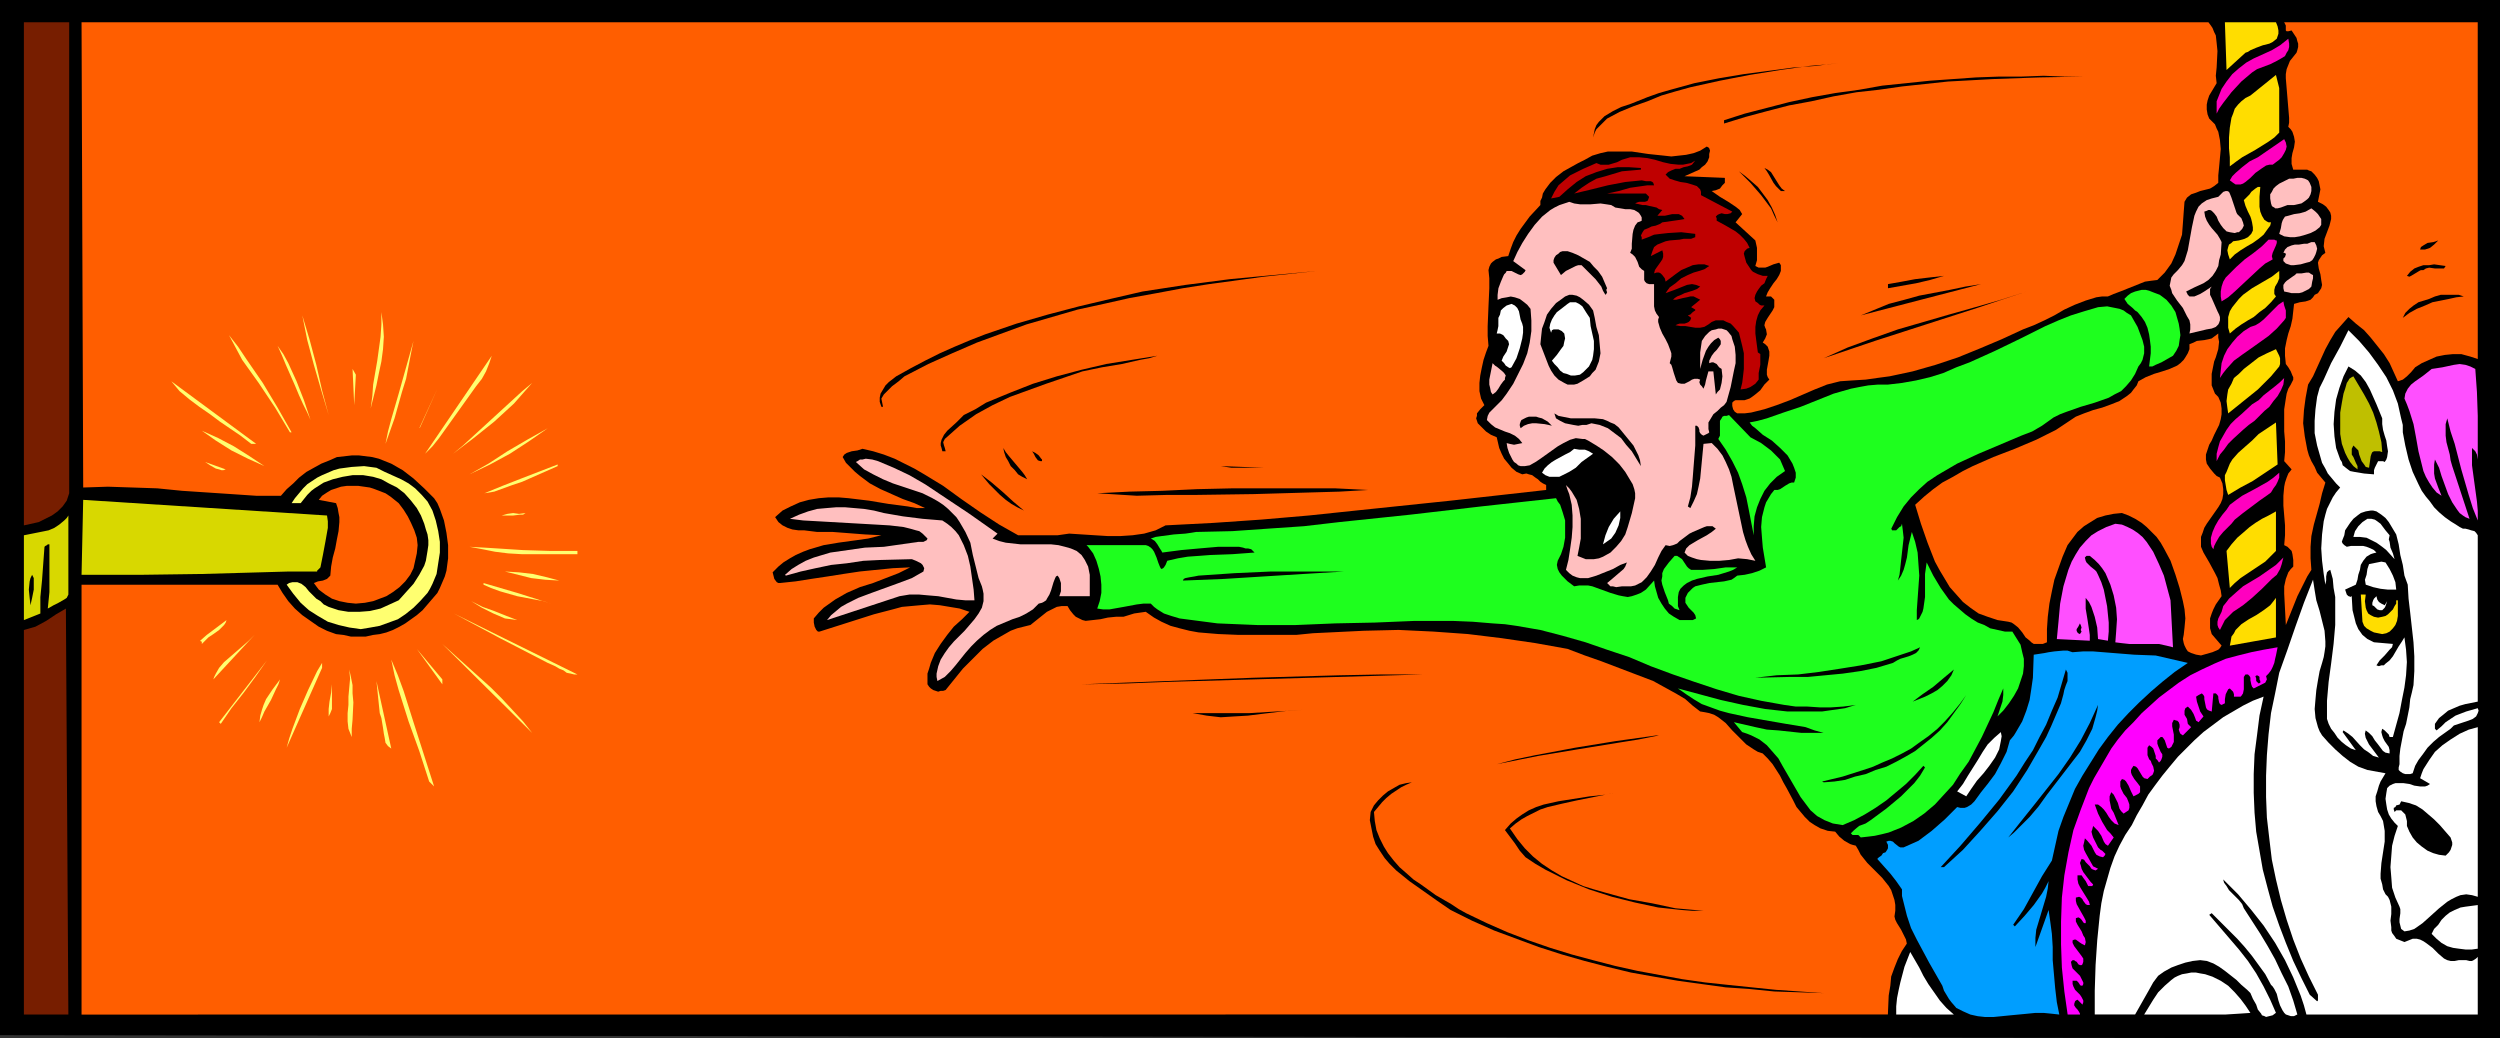 <?xml version="1.0" encoding="UTF-8" standalone="no"?>
<svg
   version="1.0"
   width="129.766mm"
   height="53.902mm"
   id="svg128"
   sodipodi:docname="Reaching for Brass Ring.wmf"
   xmlns:inkscape="http://www.inkscape.org/namespaces/inkscape"
   xmlns:sodipodi="http://sodipodi.sourceforge.net/DTD/sodipodi-0.dtd"
   xmlns="http://www.w3.org/2000/svg"
   xmlns:svg="http://www.w3.org/2000/svg">
  <rect width="100%" height="100%" fill="#333333" stroke="none"/>
  <sodipodi:namedview
     id="namedview128"
     pagecolor="#ffffff"
     bordercolor="#000000"
     borderopacity="0.25"
     inkscape:showpageshadow="2"
     inkscape:pageopacity="0.0"
     inkscape:pagecheckerboard="0"
     inkscape:deskcolor="#d1d1d1"
     inkscape:document-units="mm" />
  <defs
     id="defs1">
    <pattern
       id="WMFhbasepattern"
       patternUnits="userSpaceOnUse"
       width="6"
       height="6"
       x="0"
       y="0" />
  </defs>
  <path
     style="fill:#000000;fill-opacity:1;fill-rule:evenodd;stroke:none"
     d="M 490.455,203.723 0,203.077 V 0 h 490.455 z"
     id="path1" />
  <path
     style="fill:#771e00;fill-opacity:1;fill-rule:evenodd;stroke:none"
     d="m 13.574,96.772 -0.485,1.454 -0.808,1.131 -0.97,0.969 -1.131,0.808 -1.293,0.646 -1.293,0.646 -1.454,0.323 -1.454,0.323 V 4.362 h 8.888 z"
     id="path2" />
  <path
     style="fill:#ff5e00;fill-opacity:1;fill-rule:evenodd;stroke:none"
     d="m 433.249,4.362 0.485,0.646 0.323,0.485 0.323,0.808 0.323,0.646 0.162,1.454 0.162,1.616 -0.162,3.231 -0.162,1.616 0.162,1.454 -0.97,1.616 -0.485,0.808 -0.323,0.969 -0.162,0.808 v 0.969 l 0.162,0.969 0.323,0.808 0.646,0.646 0.485,0.485 0.323,0.808 0.323,0.646 0.162,0.808 0.162,0.808 0.162,1.777 -0.162,1.777 -0.162,1.777 -0.162,1.616 v 1.454 l -0.808,0.646 -0.808,0.485 -1.939,0.485 -0.808,0.323 -0.97,0.323 -0.808,0.646 -0.485,0.808 -0.162,2.1 -0.162,2.262 -0.162,2.1 -0.646,1.939 -0.646,1.939 -0.808,1.777 -1.293,1.777 -0.646,0.646 -0.808,0.808 -1.293,0.162 -1.131,0.162 -2.424,0.969 -2.424,0.969 -1.293,0.485 -1.131,0.485 h -1.131 l -1.131,0.162 -2.101,0.646 -2.101,0.808 -2.101,0.969 -1.939,1.131 -1.939,0.969 -2.101,0.969 -2.101,0.808 -4.202,1.939 -4.202,1.777 -4.363,1.777 -4.363,1.454 -4.525,1.292 -4.525,0.969 -2.424,0.323 -2.262,0.323 -2.586,0.162 -2.424,0.162 -2.586,0.646 -2.424,0.969 -4.848,2.1 -2.586,0.969 -2.424,0.808 -2.586,0.646 -1.293,0.162 h -1.454 l -0.485,-0.323 -0.323,-0.485 -0.162,-0.646 v -0.646 l 0.323,-0.323 0.323,-0.162 h 0.808 0.97 l 0.485,-0.162 0.485,-0.162 0.485,-0.323 0.646,-0.485 0.97,-0.808 0.808,-1.131 0.97,-0.969 -0.323,-0.485 -0.162,-0.485 v -0.969 l 0.323,-1.777 0.162,-0.969 v -0.808 l -0.162,-0.485 -0.162,-0.485 -0.485,-0.485 -0.485,-0.323 0.485,-0.808 0.323,-0.808 -0.162,-0.969 -0.162,-0.323 -0.162,-0.485 0.162,-0.646 0.485,-0.808 0.97,-1.454 0.323,-0.646 v -0.646 -0.808 l -0.323,-0.323 -0.323,-0.323 h -0.97 l 0.323,-0.808 0.485,-0.808 0.646,-0.969 0.646,-0.808 0.485,-0.808 0.323,-0.808 v -0.808 -0.323 l -0.323,-0.485 -1.131,0.323 -1.131,0.485 -0.485,0.162 h -0.646 -0.646 l -0.646,-0.323 0.323,-1.131 v -1.131 -1.292 l -0.323,-1.454 -3.878,-3.554 1.293,-1.616 -0.485,-0.808 -0.808,-0.646 -1.454,-0.969 -1.616,-0.969 -1.616,-1.131 0.808,-0.162 0.808,-0.323 0.485,-0.646 0.485,-0.485 v -0.969 l -7.918,-0.323 1.454,-0.646 1.454,-0.646 0.485,-0.485 0.646,-0.485 0.485,-0.646 0.323,-0.808 v -0.646 l 0.162,-0.646 -0.162,-0.485 -0.162,-0.162 -0.323,-0.162 -1.293,0.808 -1.293,0.485 -1.454,0.323 -1.454,0.162 -1.454,0.162 -1.454,-0.162 -3.07,-0.323 -3.232,-0.485 h -1.616 -1.454 -1.616 l -1.454,0.323 -1.616,0.485 -1.454,0.808 -1.293,0.646 -1.454,0.808 -1.454,0.808 -1.454,1.131 -1.131,1.131 -0.97,1.292 -0.485,0.808 -0.162,0.808 -0.323,0.646 v 0.808 l -2.101,2.262 -1.778,2.423 -0.808,1.292 -0.646,1.292 -0.485,1.292 -0.485,1.454 -1.293,0.162 -0.646,0.323 -0.485,0.162 -0.646,0.485 -0.323,0.323 -0.323,0.646 -0.162,0.646 0.162,1.616 v 1.939 l -0.162,3.554 -0.162,3.877 v 1.939 l 0.162,1.939 -0.485,1.292 -0.485,1.454 -0.323,1.454 -0.323,1.616 -0.162,1.454 v 1.616 l 0.323,1.454 0.646,1.292 -0.808,0.808 -0.646,0.808 v 0.485 l -0.162,0.485 0.162,0.485 0.162,0.485 0.808,0.808 0.808,0.808 0.97,0.646 1.131,0.485 0.485,2.1 0.485,1.131 0.485,0.969 0.808,0.969 0.646,0.808 0.97,0.808 1.131,0.485 0.808,-0.162 0.485,0.162 0.646,0.162 0.646,0.485 0.485,0.323 0.485,0.485 0.485,0.323 0.646,0.323 v 0.969 l -18.746,2.1 -18.584,1.939 -9.211,0.969 -9.373,0.808 -9.373,0.646 -9.373,0.485 -0.97,0.485 -0.97,0.485 -2.262,0.646 -2.262,0.323 -2.424,0.162 h -2.424 l -2.586,-0.162 -5.01,-0.323 -1.131,0.162 -1.131,0.162 h -2.586 -5.171 l -3.717,-2.1 -3.717,-2.423 -3.717,-2.585 -3.555,-2.585 -3.717,-2.262 -1.939,-1.131 -1.939,-0.969 -1.939,-0.969 -2.101,-0.808 -2.101,-0.646 -2.101,-0.485 -0.97,0.323 -1.131,0.162 -0.97,0.323 -0.485,0.323 -0.323,0.485 0.646,1.131 0.97,0.969 0.808,0.808 0.97,0.808 1.939,1.454 2.101,1.131 4.363,1.939 2.262,0.808 2.101,0.969 h -1.616 l -1.778,-0.323 -3.717,-0.485 -3.878,-0.646 -4.04,-0.485 -1.939,-0.162 h -1.939 l -1.939,0.162 -1.939,0.323 -1.778,0.485 -1.778,0.808 -1.616,0.808 -1.454,1.292 0.646,0.969 0.808,0.646 0.97,0.485 0.97,0.323 1.131,0.162 h 1.131 l 1.293,0.162 1.293,0.162 h 3.07 l 6.302,0.485 3.232,0.162 -2.586,0.646 -5.818,0.808 -2.909,0.485 -2.747,0.808 -1.293,0.485 -1.454,0.646 -1.131,0.646 -1.293,0.808 -0.97,0.808 -1.131,1.131 0.162,0.646 0.162,0.646 0.485,0.646 0.323,0.162 h 0.323 l 3.07,-0.323 3.07,-0.485 3.232,-0.485 3.07,-0.485 3.232,-0.485 3.232,-0.323 3.232,-0.323 3.394,-0.162 -2.262,1.131 -5.01,1.939 -2.586,0.808 -2.586,1.131 -2.262,1.292 -1.131,0.808 -1.131,0.808 -0.97,0.969 -0.97,1.131 v 0.808 l 0.162,0.808 0.323,0.646 0.323,0.323 h 0.323 l 3.555,-1.131 7.11,-2.262 3.717,-0.969 1.778,-0.485 1.778,-0.162 1.778,-0.162 1.939,-0.162 1.939,0.162 1.939,0.323 1.939,0.323 1.939,0.646 -1.454,1.454 -1.616,1.454 -1.293,1.616 -1.293,1.777 -1.131,1.777 -0.808,1.939 -0.323,1.131 -0.323,0.969 v 1.131 0.969 l 0.323,0.485 0.323,0.323 0.485,0.323 0.485,0.162 0.485,0.162 0.485,-0.162 h 0.485 l 0.485,-0.162 3.394,-4.2 1.939,-1.939 1.939,-1.939 2.101,-1.616 2.262,-1.292 1.131,-0.646 1.293,-0.485 1.293,-0.323 1.293,-0.323 1.616,-1.292 1.616,-1.292 0.97,-0.485 0.97,-0.485 0.97,-0.162 h 1.131 l 0.485,0.808 0.646,0.808 0.485,0.485 0.646,0.323 0.646,0.323 0.646,0.162 1.454,-0.162 1.454,-0.162 1.454,-0.323 1.616,-0.162 h 1.454 l 2.101,-0.646 1.131,-0.162 1.131,-0.162 1.616,1.131 1.454,0.808 1.778,0.808 1.778,0.485 1.939,0.485 1.778,0.323 3.878,0.323 3.878,0.162 h 3.878 3.878 3.717 l 3.232,-0.323 3.394,-0.162 6.626,-0.323 6.787,-0.162 6.787,0.323 6.787,0.485 6.626,0.808 6.626,0.969 6.302,1.131 3.394,1.292 3.232,1.131 6.787,2.585 3.394,1.292 3.232,1.777 1.454,0.808 1.616,0.969 1.454,1.292 1.454,1.131 0.97,0.162 0.808,0.162 0.97,0.323 0.808,0.485 1.454,1.131 1.293,1.454 1.293,1.292 1.454,1.454 1.454,0.969 0.808,0.485 0.97,0.323 0.97,0.969 0.97,1.131 1.454,2.262 0.646,1.292 0.646,1.131 1.293,2.423 0.646,1.292 0.808,0.969 0.808,0.969 0.97,0.969 0.97,0.646 1.131,0.646 1.454,0.485 1.454,0.162 0.808,0.969 0.97,0.808 1.131,0.646 0.485,0.162 0.646,0.162 0.485,0.808 0.485,0.969 1.293,1.616 1.454,1.454 1.454,1.454 1.293,1.616 0.485,0.808 0.323,0.969 0.323,0.969 0.162,0.969 v 1.131 l -0.162,1.131 0.162,0.646 0.323,0.646 0.808,1.292 0.646,1.292 0.323,0.646 0.162,0.808 -0.97,1.454 -0.808,1.616 -0.646,1.616 -0.646,1.777 -0.162,1.777 -0.323,1.939 -0.162,3.716 H 15.998 v -84.332 h 38.461 l 0.97,1.616 1.131,1.616 1.293,1.454 1.454,1.292 1.616,1.131 1.616,1.131 1.616,0.808 1.778,0.646 1.454,0.162 1.454,0.323 h 1.454 1.454 l 1.454,-0.323 1.293,-0.162 1.293,-0.323 1.293,-0.485 1.293,-0.646 1.131,-0.646 1.131,-0.808 1.131,-0.808 1.131,-0.969 0.97,-1.131 0.97,-1.131 0.97,-1.131 0.485,-0.969 0.485,-1.131 0.485,-1.131 0.323,-1.131 0.323,-2.423 v -2.585 l -0.323,-2.423 -0.485,-2.423 -0.808,-2.262 -0.485,-1.131 -0.646,-0.969 -1.939,-1.939 -2.101,-1.939 -2.101,-1.616 -1.131,-0.646 -1.131,-0.646 -2.424,-0.969 -1.293,-0.323 -1.293,-0.162 -1.293,-0.162 h -1.454 l -1.454,0.162 -1.454,0.162 -1.454,0.646 -1.616,0.646 -1.454,0.808 -1.454,0.808 -1.454,1.131 -1.131,1.131 -1.293,1.131 -1.131,1.292 H 50.258 L 45.41,96.934 35.714,96.288 30.866,95.803 26.018,95.641 21.17,95.48 16.322,95.641 15.998,4.362 Z"
     id="path3" />
  <path
     style="fill:#ffdd00;fill-opacity:1;fill-rule:evenodd;stroke:none"
     d="m 446.5,4.362 0.323,0.808 0.162,0.808 v 0.646 l -0.162,0.485 -0.162,0.485 -0.808,0.646 -0.646,0.323 -1.293,0.323 -1.293,0.485 -1.131,0.485 -0.485,0.323 -0.485,0.162 -3.717,3.393 -0.323,-9.37 z"
     id="path4" />
  <path
     style="fill:#ff5e00;fill-opacity:1;fill-rule:evenodd;stroke:none"
     d="m 486.092,70.439 -1.454,-0.485 -1.778,-0.485 h -1.616 l -1.616,0.162 -1.616,0.323 -1.454,0.646 -1.454,0.646 -1.293,0.808 -0.808,0.969 -0.808,0.808 -0.808,0.646 -0.485,0.162 -0.485,0.162 -0.808,-1.777 -0.808,-1.777 -1.131,-1.777 -1.293,-1.616 -1.293,-1.616 -1.293,-1.454 -1.616,-1.292 -1.454,-1.292 -1.293,1.454 -1.293,1.454 -0.97,1.616 -0.97,1.777 -0.808,1.777 -0.808,1.777 -0.808,1.777 -0.97,1.616 -0.485,2.585 -0.323,2.423 -0.162,2.585 0.323,2.585 0.485,2.585 0.323,1.131 0.485,1.131 0.646,1.131 0.485,1.131 0.808,0.969 0.808,0.969 -0.646,2.1 -0.485,2.1 -1.131,4.039 -0.485,2.262 -0.162,2.1 v 2.262 l 0.162,2.262 -0.808,1.292 -0.646,1.292 -1.293,2.585 -2.262,5.654 -0.323,-6.139 v -1.454 l 0.323,-1.454 0.485,-1.292 0.485,-0.646 0.485,-0.485 v -1.292 l -0.162,-1.131 -0.162,-0.646 -0.323,-0.323 -0.485,-0.485 -0.646,-0.323 0.162,-1.939 v -1.939 l -0.162,-1.939 -0.162,-1.939 v -1.939 l 0.162,-1.777 0.162,-0.808 0.323,-0.969 0.323,-0.808 0.646,-0.808 -1.454,-1.616 0.162,-1.777 v -2.1 l -0.162,-1.939 V 82.394 80.294 l 0.323,-2.1 0.162,-0.969 0.323,-0.969 0.485,-0.808 0.485,-0.969 v -0.485 l -0.162,-0.323 -0.323,-0.808 -0.485,-0.808 -0.485,-0.646 -0.162,-1.616 v -1.454 l 0.323,-1.616 0.323,-1.292 0.485,-1.454 0.323,-1.454 0.162,-1.454 0.162,-1.454 1.131,-0.323 1.131,-0.162 0.485,-0.162 0.485,-0.162 0.485,-0.485 0.323,-0.485 0.646,-0.323 0.323,-0.485 0.323,-0.485 0.162,-0.646 -0.162,-0.969 -0.162,-1.131 -0.323,-1.131 -0.162,-1.131 0.162,-0.485 0.323,-0.485 0.323,-0.485 0.646,-0.485 -0.162,-0.646 -0.162,-0.646 0.162,-1.454 0.485,-1.292 0.485,-1.292 0.323,-1.292 v -0.646 l -0.162,-0.646 -0.323,-0.485 -0.485,-0.646 -0.646,-0.485 -0.97,-0.485 0.323,-1.616 0.162,-0.808 -0.162,-0.808 -0.162,-0.808 -0.323,-0.646 -0.485,-0.646 -0.646,-0.646 -0.485,-0.162 -0.323,-0.162 h -0.97 -1.778 l -0.323,-1.131 v -1.131 l 0.162,-0.969 0.323,-1.131 0.162,-1.131 -0.162,-0.969 -0.162,-0.485 -0.162,-0.485 -0.323,-0.485 -0.485,-0.485 0.162,-0.808 v -0.969 l -0.162,-1.939 -0.162,-1.939 -0.162,-1.939 -0.162,-1.939 v -0.808 l 0.162,-0.969 0.323,-0.808 0.323,-0.808 0.646,-0.808 0.646,-0.808 0.162,-0.485 0.162,-0.646 V 8.562 l -0.162,-0.485 -0.162,-0.646 -0.323,-0.485 -0.323,-0.485 -0.323,-0.485 -0.646,0.162 h -0.323 l -0.162,-0.162 V 5.654 5.008 l -0.162,-0.323 -0.162,-0.323 h 37.976 z"
     id="path5" />
  <path
     style="fill:#ff00bf;fill-opacity:1;fill-rule:evenodd;stroke:none"
     d="m 448.924,7.593 0.162,0.969 v 0.646 l -0.162,0.646 -0.323,0.485 -0.323,0.646 -0.485,0.323 -1.131,0.646 -1.293,0.646 -1.293,0.485 -1.293,0.485 -0.97,0.646 -2.101,1.777 -1.939,2.1 -1.616,2.1 -0.808,1.131 -0.485,0.969 v -0.808 -0.808 -0.808 l 0.323,-0.808 0.646,-1.616 0.97,-1.454 1.131,-1.454 1.293,-1.131 1.454,-1.131 1.454,-0.808 1.778,-0.808 1.778,-0.808 1.616,-0.969 z"
     id="path6" />
  <path
     style="fill:#000000;fill-opacity:1;fill-rule:evenodd;stroke:none"
     d="m 360.691,12.44 -5.656,0.485 -5.818,0.808 -5.979,0.969 -5.818,1.131 -5.818,1.292 -2.909,0.808 -2.747,0.808 -2.747,1.131 -2.747,0.969 -2.747,1.131 -2.424,1.292 -0.97,0.969 -0.808,0.808 -0.323,0.323 -0.323,0.646 -0.162,0.485 -0.162,0.485 0.162,-0.808 0.162,-0.808 0.323,-0.808 0.485,-0.646 1.131,-1.131 1.616,-0.969 1.616,-0.808 1.939,-0.646 1.616,-0.646 1.616,-0.646 2.262,-0.808 2.262,-0.646 4.686,-1.292 4.848,-0.969 4.848,-0.808 4.848,-0.646 4.848,-0.646 4.525,-0.323 2.262,-0.323 z"
     id="path7" />
  <path
     style="fill:#000000;fill-opacity:1;fill-rule:evenodd;stroke:none"
     d="m 409.009,15.025 -8.888,0.162 -9.05,0.323 -8.888,0.485 -9.05,0.969 -4.525,0.646 -4.363,0.485 -4.525,0.808 -4.363,0.969 -4.363,0.808 -4.363,1.131 -4.202,1.131 -4.202,1.292 v -0.646 l 4.04,-1.292 4.363,-1.131 4.363,-1.131 4.525,-0.969 4.525,-0.808 4.686,-0.646 4.525,-0.808 4.686,-0.485 4.686,-0.485 4.525,-0.323 4.525,-0.323 4.525,-0.162 h 4.363 l 4.363,-0.162 4.04,0.162 z"
     id="path8" />
  <path
     style="fill:#ffdd00;fill-opacity:1;fill-rule:evenodd;stroke:none"
     d="m 447.147,26.011 -0.97,0.969 -1.131,0.808 -2.586,1.616 -2.586,1.454 -1.131,0.808 -1.293,0.969 v -1.777 l -0.162,-1.777 v -2.1 l 0.162,-1.939 0.323,-1.939 0.323,-0.808 0.323,-0.969 0.646,-0.808 0.646,-0.646 0.808,-0.646 0.97,-0.485 5.01,-4.039 0.323,1.292 0.323,1.292 v 1.292 2.908 1.616 z"
     id="path9" />
  <path
     style="fill:#ff00bf;fill-opacity:1;fill-rule:evenodd;stroke:none"
     d="m 445.854,32.311 h -0.646 l -0.646,0.162 -0.97,0.646 -1.131,0.808 -0.97,0.969 -0.97,0.808 -0.485,0.323 -0.485,0.162 h -0.485 -0.485 l -0.485,-0.323 -0.646,-0.485 0.485,-0.808 0.646,-0.646 1.293,-1.131 1.454,-1.131 1.616,-0.808 5.171,-3.554 0.323,0.646 0.162,0.808 -0.162,0.646 -0.323,0.646 -0.485,0.808 -0.485,0.485 -0.646,0.485 z"
     id="path10" />
  <path
     style="fill:#bf0000;fill-opacity:1;fill-rule:evenodd;stroke:none"
     d="m 332.572,31.504 -0.646,0.808 -0.808,0.323 -0.808,0.162 -0.808,0.323 h -0.808 l -0.808,0.323 -0.646,0.323 -0.485,0.485 0.323,0.323 0.485,0.485 0.97,0.323 1.131,0.323 1.131,0.162 1.131,0.323 0.97,0.323 0.323,0.323 0.323,0.323 0.162,0.485 v 0.646 l 6.141,3.231 -0.323,0.323 -0.646,0.162 h -0.485 l -0.646,-0.162 -0.485,0.162 -0.323,0.162 -0.323,0.323 0.162,0.323 v 0.485 l 1.778,0.969 1.939,1.131 0.808,0.646 0.808,0.808 0.646,0.808 0.485,0.969 -0.485,0.162 -0.162,0.162 -0.323,0.323 -0.162,0.485 0.162,0.646 0.323,1.131 0.646,0.969 0.323,0.485 0.323,0.323 0.97,0.485 0.97,0.323 h 0.97 l -0.323,0.646 -0.323,0.808 -0.646,0.485 -0.485,0.646 -0.323,0.485 -0.323,0.646 -0.162,0.646 0.162,0.646 0.485,0.323 0.323,0.323 0.323,0.162 h 0.646 l -0.808,0.969 -0.485,0.969 -0.323,1.131 -0.162,1.131 v 1.292 l 0.162,1.292 0.323,2.423 0.485,0.323 v 0.646 0.646 0.808 l -0.323,1.616 v 0.646 0.646 l -0.646,0.808 -0.97,0.646 -0.808,0.323 -1.131,0.162 0.323,-1.292 0.162,-1.292 0.162,-1.454 v -1.616 -1.454 l -0.323,-1.454 -0.323,-1.292 -0.323,-1.292 -1.131,-1.292 -0.485,-0.485 -0.808,-0.323 -0.646,-0.323 h -0.646 -0.808 l -0.808,0.323 -0.646,0.485 -0.808,0.485 -0.808,0.162 h -0.97 l -1.939,-0.323 h -0.97 l -0.97,-0.162 0.323,-0.162 0.485,-0.162 h 0.485 0.485 l 0.485,-0.162 0.323,-0.162 0.323,-0.323 0.162,-0.485 -0.646,-0.485 h -0.162 0.162 l 0.485,-0.162 0.485,-0.485 0.485,-0.323 v -0.162 l -0.808,-0.485 1.778,-1.454 -0.646,-0.323 -0.646,-0.323 h -0.646 l -0.646,0.162 -0.808,0.162 -1.293,0.323 h -0.646 l 0.323,-0.323 0.485,-0.323 0.808,-0.323 0.646,-0.323 1.616,-0.485 0.808,-0.323 0.646,-0.485 -0.808,-0.323 -0.808,-0.162 -0.97,0.162 -0.808,0.323 -1.616,0.646 -1.778,0.646 0.323,-0.485 0.485,-0.646 1.131,-0.808 1.131,-0.969 1.293,-0.646 1.131,-0.485 1.131,-0.323 0.97,-0.323 0.97,-0.646 -0.97,-0.323 h -1.131 l -1.131,0.162 -1.131,0.485 -1.131,0.485 -1.131,0.808 -1.939,1.454 -0.162,-0.646 -0.485,-0.646 -0.323,-0.323 -0.323,-0.162 h -0.485 l -0.485,0.162 0.162,-0.646 0.323,-0.485 0.808,-1.131 0.323,-0.485 0.162,-0.485 v -0.646 l -0.162,-0.646 -2.262,1.131 0.323,-0.969 0.323,-0.808 0.646,-0.485 0.808,-0.323 0.808,-0.323 0.808,-0.162 1.939,-0.162 0.808,-0.162 h 0.646 0.808 l 0.808,-0.323 v -0.646 l -2.747,-0.323 -2.586,0.162 -1.454,0.162 -1.293,0.162 -1.131,0.485 -1.293,0.485 v -0.485 l -0.162,-0.323 0.162,-0.323 0.162,-0.323 0.323,-0.485 0.808,-0.323 0.646,-0.323 0.808,-0.162 0.808,-0.323 0.485,-0.323 1.131,-0.162 1.131,-0.162 1.131,-0.162 0.97,-0.162 -0.485,-0.646 -0.646,-0.323 h -0.646 -0.646 l -1.454,0.323 h -0.808 -0.646 l 0.97,-1.131 -0.646,-0.162 -0.485,-0.323 -1.454,-0.323 -0.646,-0.162 h -0.646 l -1.454,-0.323 0.323,-0.162 0.485,-0.162 h 0.808 0.323 l 0.485,-0.162 0.162,-0.323 0.162,-0.485 -0.646,-0.646 h -7.595 l 2.262,-0.485 2.262,-0.646 2.262,-0.323 1.131,-0.162 h 1.293 l -0.162,-0.485 -0.162,-0.162 -0.323,-0.162 h -0.323 -0.646 l -0.808,-0.162 -3.232,0.323 -3.394,0.646 -3.232,0.808 -3.394,0.808 1.454,-1.131 1.454,-0.969 1.454,-0.808 1.778,-0.485 1.616,-0.485 1.616,-0.485 3.717,-0.323 V 32.958 l -2.424,-0.162 h -2.101 l -2.101,0.323 -2.101,0.646 -2.101,0.808 -1.778,1.131 -1.778,1.454 -1.616,1.454 -1.616,0.323 0.646,-1.292 0.808,-1.292 1.131,-0.969 1.131,-0.969 1.293,-0.646 1.293,-0.646 2.586,-1.131 0.808,0.323 h 0.808 0.808 l 1.616,-0.485 0.97,-0.485 1.616,-0.485 h 0.97 0.808 l 1.616,0.162 1.454,0.323 1.616,0.485 1.454,0.323 1.616,0.162 h 0.808 l 0.808,-0.162 0.808,-0.162 z"
     id="path11" />
  <path
     style="fill:#000000;fill-opacity:1;fill-rule:evenodd;stroke:none"
     d="m 350.187,37.481 h -0.808 l -0.485,-0.485 -0.485,-0.485 -0.485,-0.646 -0.808,-1.454 -0.485,-0.808 -0.485,-0.646 0.646,0.323 0.646,0.485 0.808,1.292 0.808,1.292 0.485,0.646 z"
     id="path12" />
  <path
     style="fill:#000000;fill-opacity:1;fill-rule:evenodd;stroke:none"
     d="m 348.732,43.62 -0.646,-1.292 -0.646,-1.454 -0.97,-1.292 -0.97,-1.292 -2.101,-2.423 -2.262,-2.262 1.293,0.969 1.131,0.969 1.293,1.131 0.97,1.292 0.97,1.292 0.808,1.454 0.646,1.454 z"
     id="path13" />
  <path
     style="fill:#ffbfbf;fill-opacity:1;fill-rule:evenodd;stroke:none"
     d="m 453.449,36.673 v 0.808 l -0.162,0.646 -0.323,0.646 -0.323,0.323 -0.646,0.485 -0.485,0.323 -1.454,0.323 h -0.646 -0.646 l -1.293,0.485 -0.646,0.162 h -0.485 l -0.162,-0.162 -0.323,-0.162 -0.162,-0.162 -0.162,-0.485 -0.162,-0.969 v -0.808 l 0.323,-0.485 0.323,-0.646 0.485,-0.485 0.646,-0.485 1.293,-0.646 0.646,-0.323 h 0.808 l 0.808,-0.162 h 0.808 l 0.646,0.162 0.646,0.323 0.323,0.485 z"
     id="path14" />
  <path
     style="fill:#ffdd00;fill-opacity:1;fill-rule:evenodd;stroke:none"
     d="m 443.43,36.673 -0.162,1.939 v 0.969 0.969 l 0.162,0.969 0.323,0.808 0.485,0.808 0.485,0.323 0.323,0.162 h 0.485 l -0.162,0.646 -0.485,0.646 -0.808,1.131 -0.97,0.808 -1.131,0.808 -1.131,0.646 -1.293,0.808 -1.131,0.808 -0.97,0.969 -0.323,-0.969 -0.162,-0.808 0.162,-0.646 0.162,-0.485 0.485,-0.323 0.323,-0.323 1.131,-0.162 1.131,-0.323 0.646,-0.323 0.323,-0.323 0.323,-0.323 0.323,-0.646 v -0.646 l -0.162,-0.969 -0.162,-0.646 -0.162,-0.485 -0.485,-0.969 -0.485,-1.131 -0.323,-1.131 0.808,-0.808 0.323,-0.323 0.323,-0.485 0.808,-0.646 0.485,-0.323 z"
     id="path15" />
  <path
     style="fill:#ffbfbf;fill-opacity:1;fill-rule:evenodd;stroke:none"
     d="m 439.228,42.328 0.485,0.485 0.323,0.808 0.162,0.646 -0.162,0.323 -0.162,0.323 -0.323,0.323 -0.323,0.323 h -0.323 l -0.485,0.162 -0.97,-0.162 -0.646,-0.162 -0.646,-0.646 -0.485,-0.646 -0.485,-0.808 -0.323,-0.808 -0.485,-0.646 -0.485,-0.485 -0.323,-0.162 h -0.323 l -0.323,0.162 -0.485,0.162 0.162,0.969 0.323,0.808 0.485,0.808 0.485,0.646 1.131,1.292 0.485,0.808 0.323,0.646 -0.162,2.423 -0.323,1.131 -0.162,1.131 -0.485,0.969 -0.646,0.969 -0.808,0.808 -0.97,0.646 -1.778,0.808 -1.616,0.808 0.323,0.646 0.323,0.323 h 0.485 0.485 l 1.131,-0.485 0.808,-0.485 1.454,-0.969 -0.323,0.485 v 0.646 0.485 l 0.323,0.646 1.131,2.585 0.323,0.646 0.162,0.485 v 0.646 l -0.162,0.485 -0.162,0.323 -0.485,0.485 -0.808,0.323 -0.97,0.162 -3.394,0.808 0.162,-0.808 v -0.969 l -0.162,-0.808 -0.485,-0.808 -0.808,-1.616 -1.131,-1.454 -0.97,-1.454 -0.162,-0.646 -0.323,-0.808 0.162,-0.808 0.162,-0.808 0.485,-0.646 0.808,-0.808 0.808,-0.969 0.485,-0.808 0.646,-2.1 0.808,-4.524 0.485,-2.262 0.323,-0.808 0.485,-0.969 0.646,-0.646 0.97,-0.646 0.97,-0.323 1.293,-0.323 0.485,-0.485 0.485,-0.485 0.485,-0.162 h 0.323 l 0.323,0.162 0.162,0.323 0.323,0.808 0.323,0.969 0.323,0.969 0.323,0.969 0.162,0.323 z"
     id="path16" />
  <path
     style="fill:#ffbfbf;fill-opacity:1;fill-rule:evenodd;stroke:none"
     d="m 316.089,40.228 0.808,0.485 0.97,0.162 0.97,0.162 h 0.97 l 0.808,0.162 0.808,0.485 0.162,0.162 0.323,0.485 0.162,0.323 v 0.646 l -0.323,0.162 -0.485,0.162 -0.485,0.646 -0.323,0.808 -0.162,0.808 -0.162,1.939 v 0.969 l -0.323,0.808 0.485,0.323 0.485,0.485 0.485,0.969 0.323,0.969 0.485,0.485 0.485,0.323 v 0.162 0.323 0.808 0.485 l 0.162,0.323 0.323,0.323 0.485,0.162 h 0.97 v 3.554 0.808 l 0.162,0.808 0.323,0.646 0.485,0.646 -0.162,0.485 v 0.485 l 0.323,1.131 0.485,1.131 0.646,1.131 0.485,0.969 0.485,1.292 0.162,0.485 v 0.646 l -0.162,0.646 -0.162,0.646 0.323,0.323 0.162,0.485 0.323,1.131 0.323,0.969 0.162,0.485 0.323,0.485 0.646,0.162 h 0.646 l 0.97,-0.485 0.485,-0.323 0.485,-0.162 h 0.646 l 0.485,0.162 -0.162,0.485 0.162,0.485 0.323,0.323 0.323,0.485 0.323,-0.808 0.162,-0.808 0.485,-1.777 h 0.97 l 0.485,4.524 0.323,-0.485 0.485,-0.485 0.162,-0.646 0.162,-0.646 0.162,-1.292 -0.162,-1.454 -0.485,-0.323 -0.485,-0.646 -0.646,-0.323 h -0.323 l -0.485,0.162 v -0.485 l 0.162,-0.323 0.323,-0.646 0.485,-0.646 0.485,-0.485 0.485,-0.646 0.323,-0.485 v -0.323 -0.323 l -0.162,-0.323 -0.323,-0.323 -0.808,0.485 -0.646,0.646 -0.485,0.646 -0.485,0.808 -0.646,1.777 -0.485,1.777 V 69.146 l 0.162,-1.131 0.162,-1.131 0.646,-0.969 0.323,-0.323 0.485,-0.485 0.485,-0.323 0.808,-0.162 0.485,-0.162 h 0.646 l 0.485,0.162 0.485,0.162 0.323,0.323 0.646,0.808 0.162,0.646 0.485,1.454 0.162,1.616 v 1.616 l -0.323,1.454 -0.646,3.231 -0.808,2.908 -0.485,0.646 -0.646,0.485 -0.646,0.646 -0.808,0.646 -0.485,0.808 -0.485,0.808 v 0.485 0.323 0.485 l 0.162,0.646 -0.162,0.162 -0.323,0.162 -0.323,0.162 -0.323,0.162 -0.323,-0.162 -0.323,-0.323 -0.162,-0.323 v -0.323 l -0.162,-0.485 -0.323,-0.323 h -0.323 v 3.877 l -0.323,4.039 -0.162,2.1 -0.162,1.939 -0.323,2.1 -0.485,1.777 0.485,0.323 0.646,-1.292 0.646,-1.454 0.323,-1.454 0.323,-1.616 0.323,-3.393 0.323,-3.393 1.616,-0.162 1.131,1.131 0.97,1.292 0.646,1.292 0.646,1.454 0.485,1.454 0.323,1.616 0.646,3.07 0.646,3.07 0.646,3.07 0.485,1.616 0.485,1.292 0.646,1.454 0.808,1.292 -0.808,-0.162 -0.808,-0.162 -1.778,-0.162 -1.778,0.323 -1.939,0.162 h -1.778 l -1.778,-0.162 -0.808,-0.162 -0.97,-0.323 -0.808,-0.323 -0.646,-0.646 0.323,-0.808 0.646,-0.646 0.808,-0.485 0.808,-0.485 1.778,-0.969 0.97,-0.646 0.808,-0.646 -0.646,-0.485 h -0.485 -0.646 l -0.485,0.162 -1.131,0.485 -1.131,0.485 -0.646,0.323 -0.646,0.485 -1.293,0.969 -0.485,0.485 -0.808,0.323 -0.646,0.162 -0.808,-0.162 -0.808,1.131 -0.646,1.292 -0.646,1.454 -0.808,1.292 -0.808,1.131 -0.97,0.969 -0.646,0.323 -0.646,0.323 -0.808,0.162 h -0.808 -0.97 l -1.131,0.162 -0.646,-0.162 h -0.485 l -0.323,-0.323 -0.323,-0.323 0.97,-0.808 1.131,-0.969 1.131,-0.969 0.323,-0.485 0.323,-0.808 -1.293,0.485 -1.454,0.808 -1.616,0.646 -1.616,0.646 -1.616,0.485 h -0.808 -0.808 l -0.646,-0.162 -0.808,-0.323 -0.646,-0.485 -0.646,-0.646 0.485,-1.939 0.323,-2.1 0.323,-2.262 0.162,-2.1 v -2.262 l -0.162,-2.1 -0.485,-2.1 -0.323,-0.808 -0.323,-0.969 0.646,0.646 0.485,0.646 0.485,0.808 0.485,0.808 0.485,1.777 0.323,1.939 v 1.939 1.939 l -0.323,1.777 -0.323,1.616 0.808,0.323 0.808,0.323 h 0.808 0.808 l 0.97,-0.162 0.808,-0.323 1.454,-0.808 1.131,-1.131 0.97,-1.131 0.808,-1.292 0.485,-1.454 0.808,-2.746 0.323,-1.454 0.323,-1.454 v -0.969 l -0.162,-0.808 -0.323,-0.969 -0.485,-0.808 -0.97,-1.616 -1.131,-1.454 -1.454,-1.454 -1.616,-1.292 -1.454,-0.969 -1.616,-0.969 -0.646,-0.323 h -0.485 l -1.293,-0.162 -1.131,0.323 -1.293,0.646 -1.131,0.646 -1.131,0.808 -2.262,1.616 -0.97,0.646 -1.131,0.646 -0.97,0.162 h -0.485 -0.323 l -0.485,-0.162 -0.323,-0.323 -0.485,-0.323 -0.323,-0.485 -0.323,-0.646 -0.323,-0.646 -0.323,-0.969 -0.162,-0.969 0.646,0.162 0.808,0.162 0.808,-0.162 0.808,-0.162 -0.646,-0.808 -0.808,-0.646 -0.97,-0.485 -0.97,-0.323 -1.939,-0.808 -0.808,-0.646 -0.808,-0.808 0.162,-0.808 0.323,-0.646 1.131,-1.131 0.646,-0.646 0.646,-0.646 0.485,-0.646 0.485,-0.646 1.293,-1.939 0.97,-1.939 0.97,-1.939 0.808,-2.1 0.485,-2.1 0.323,-2.262 v -2.1 l -0.162,-2.262 -0.646,-0.808 -0.808,-0.646 -0.646,-0.485 -0.97,-0.323 -0.808,-0.162 -0.808,0.162 -0.97,0.162 -0.808,0.323 v -0.969 l 0.162,-1.292 0.485,-1.292 0.485,-1.131 0.162,-0.323 0.323,-0.323 0.162,-0.323 h 0.323 0.646 l 1.293,0.646 0.485,0.162 0.323,-0.162 0.162,-0.162 0.323,-0.323 0.162,-0.323 -2.424,-1.777 0.808,-1.777 0.97,-1.777 1.131,-1.777 1.293,-1.777 1.454,-1.616 1.616,-1.292 0.808,-0.485 0.97,-0.485 0.97,-0.323 0.97,-0.323 0.97,0.323 1.131,0.162 h 2.101 l 1.939,-0.162 1.131,0.162 z"
     id="path17" />
  <path
     style="fill:#ffbfbf;fill-opacity:1;fill-rule:evenodd;stroke:none"
     d="m 455.065,44.59 -0.808,0.646 -0.97,0.485 -0.97,0.323 -1.131,0.323 -0.97,0.162 h -0.97 l -1.131,-0.162 -0.97,-0.485 0.323,-1.131 0.162,-0.969 0.162,-0.485 0.162,-0.323 0.323,-0.485 0.646,-0.162 1.131,-0.323 1.131,-0.162 1.131,-0.323 1.131,-0.646 0.808,0.646 0.485,0.485 0.323,0.485 0.323,0.485 v 0.485 0.646 z"
     id="path18" />
  <path
     style="fill:#ff00bf;fill-opacity:1;fill-rule:evenodd;stroke:none"
     d="m 445.854,50.89 -1.454,0.808 -1.131,0.969 -2.424,2.262 -2.424,2.262 -1.293,1.131 -1.293,0.808 -0.162,-0.969 v -0.969 l 0.162,-0.969 0.323,-0.969 0.485,-0.808 0.646,-0.646 1.454,-1.454 1.616,-1.454 1.778,-1.292 1.616,-1.292 1.293,-1.292 h 1.131 l 0.323,0.162 h 0.162 v 0.162 0.323 l -0.162,0.485 -0.646,1.454 -0.162,0.646 z"
     id="path19" />
  <path
     style="fill:#000000;fill-opacity:1;fill-rule:evenodd;stroke:none"
     d="m 478.335,47.175 -0.808,0.808 -0.808,0.646 -0.97,0.323 h -0.485 -0.485 l 0.162,-0.485 0.485,-0.323 0.808,-0.485 1.131,-0.162 z"
     id="path20" />
  <path
     style="fill:#ffbfbf;fill-opacity:1;fill-rule:evenodd;stroke:none"
     d="m 454.095,47.498 0.323,0.646 0.162,0.646 -0.162,0.646 -0.162,0.485 -0.323,0.646 -0.323,0.485 -0.485,0.323 -0.646,0.162 -1.131,0.323 -1.293,0.162 h -0.646 l -0.485,-0.162 -0.485,-0.162 -0.485,-0.485 V 51.052 50.729 l 0.323,-0.323 0.162,-0.485 v -0.162 l -0.323,-0.162 h -0.162 l 0.323,-0.646 0.485,-0.485 0.808,-0.323 0.646,-0.162 h 0.808 l 0.97,-0.162 h 0.646 l 0.808,-0.323 z"
     id="path21" />
  <path
     style="fill:#000000;fill-opacity:1;fill-rule:evenodd;stroke:none"
     d="m 315.281,56.545 -0.162,0.323 0.162,0.485 -0.162,0.323 -0.162,0.162 -0.485,-0.808 -0.323,-0.808 -1.131,-1.454 -1.454,-1.454 -1.293,-1.292 h -0.646 l -0.485,0.162 -0.97,0.485 -0.97,0.485 -0.97,0.808 -0.485,-0.808 -0.485,-0.808 -0.485,-0.808 v -0.485 l 0.162,-0.485 0.323,-0.485 0.485,-0.323 0.323,-0.323 0.485,-0.162 h 0.485 0.485 l 0.485,0.162 0.485,0.162 1.131,0.485 1.131,0.646 1.131,0.646 0.808,0.969 0.808,0.808 0.808,1.131 0.485,1.131 z"
     id="path22" />
  <path
     style="fill:#000000;fill-opacity:1;fill-rule:evenodd;stroke:none"
     d="m 479.79,52.183 -0.323,0.485 h -0.485 -0.646 -0.646 l -1.131,-0.162 -0.646,0.162 -0.485,0.323 h -0.485 l -0.323,0.162 -0.808,0.485 -0.808,0.485 -0.323,0.162 -0.485,-0.162 0.646,-0.808 0.808,-0.646 0.808,-0.323 0.97,-0.323 h 1.131 l 0.97,-0.162 1.131,0.162 z"
     id="path23" />
  <path
     style="fill:#ffdd00;fill-opacity:1;fill-rule:evenodd;stroke:none"
     d="m 447.147,54.606 -0.323,0.808 -0.485,0.808 -0.162,0.646 v 0.323 0.485 l 0.323,0.485 -0.97,1.131 -1.131,1.131 -1.131,0.808 -1.131,0.969 -1.131,0.646 -1.293,0.808 -1.131,0.808 -1.131,0.969 -0.323,-1.131 V 63.169 62.199 l 0.323,-1.131 0.485,-0.808 0.646,-0.808 0.646,-0.808 0.808,-0.808 1.778,-1.292 1.939,-1.131 1.939,-1.131 1.454,-1.131 z"
     id="path24" />
  <path
     style="fill:#000000;fill-opacity:1;fill-rule:evenodd;stroke:none"
     d="m 258.398,53.152 -10.504,1.131 -10.666,1.454 -5.171,0.808 -5.171,0.969 -5.333,0.969 -5.01,1.131 -5.171,1.131 -5.01,1.454 -5.01,1.454 -4.848,1.777 -4.848,1.777 -4.848,2.1 -4.686,2.1 -4.686,2.423 -1.131,0.969 -1.293,0.969 -1.131,1.131 -0.485,0.485 -0.485,0.808 0.323,1.616 h -0.323 l -0.323,-0.969 v -0.808 l 0.162,-0.808 0.485,-0.808 0.485,-0.808 0.646,-0.646 1.454,-1.131 2.909,-1.616 2.747,-1.454 2.909,-1.454 2.909,-1.292 3.07,-1.292 2.909,-1.131 6.141,-2.1 6.141,-1.777 6.141,-1.616 6.141,-1.454 6.302,-1.454 8.403,-1.292 8.726,-1.131 8.565,-0.808 z"
     id="path25" />
  <path
     style="fill:#ffbfbf;fill-opacity:1;fill-rule:evenodd;stroke:none"
     d="m 453.772,54.606 -0.162,0.646 -0.162,0.969 -0.485,0.485 -1.293,0.646 -0.646,0.162 h -0.808 -0.646 l -0.646,-0.162 -0.808,-0.162 -0.162,-0.646 v -0.646 l 0.323,-0.485 0.323,-0.323 1.131,-0.808 0.485,-0.323 0.323,-0.323 h 0.485 0.485 l 0.97,-0.162 h 0.485 l 0.485,0.323 0.323,0.162 z"
     id="path26" />
  <path
     style="fill:#000000;fill-opacity:1;fill-rule:evenodd;stroke:none"
     d="m 381.376,54.121 -2.747,0.808 -2.747,0.646 -2.747,0.485 -2.747,0.485 v -0.808 l 2.747,-0.485 2.586,-0.485 2.747,-0.323 z"
     id="path27" />
  <path
     style="fill:#000000;fill-opacity:1;fill-rule:evenodd;stroke:none"
     d="m 388.648,55.737 -23.594,6.139 2.747,-1.131 2.747,-1.131 3.07,-0.808 2.909,-0.808 5.979,-1.131 3.07,-0.646 z"
     id="path28" />
  <path
     style="fill:#1eff1e;fill-opacity:1;fill-rule:evenodd;stroke:none"
     d="m 426.785,61.23 0.646,2.262 0.162,0.969 0.162,1.292 -0.162,0.969 -0.162,1.131 -0.485,0.969 -0.646,0.969 -1.131,0.646 -1.131,0.646 -1.131,0.485 -0.646,0.323 h -0.646 l 0.323,-2.585 v -1.292 l -0.162,-1.292 -0.162,-1.131 -0.323,-1.292 -0.485,-1.131 -0.646,-0.969 -0.808,-0.969 -0.485,-0.323 -0.485,-0.485 -0.97,-0.808 -0.323,-0.485 -0.323,-0.485 0.646,-0.646 0.646,-0.485 0.808,-0.323 0.646,-0.162 0.646,-0.162 h 0.808 l 0.646,0.162 0.808,0.323 1.293,0.485 1.293,0.969 0.97,1.131 z"
     id="path29" />
  <path
     style="fill:#000000;fill-opacity:1;fill-rule:evenodd;stroke:none"
     d="m 357.782,70.277 4.686,-2.1 4.848,-1.777 5.01,-1.777 5.01,-1.454 5.01,-1.454 5.171,-1.454 5.01,-1.454 5.01,-1.616 -9.696,3.231 -10.019,3.231 -5.01,1.616 -5.01,1.616 z"
     id="path30" />
  <path
     style="fill:#000000;fill-opacity:1;fill-rule:evenodd;stroke:none"
     d="m 312.534,60.907 0.323,1.454 0.323,1.777 0.485,1.616 0.162,1.777 0.162,1.777 -0.162,0.808 -0.162,0.808 -0.323,0.808 -0.323,0.808 -0.646,0.646 -0.485,0.646 -1.293,0.808 -1.131,0.646 -0.646,0.162 h -0.646 -0.646 l -0.646,-0.323 -1.131,-0.646 -0.808,-0.808 -0.646,-0.969 -0.485,-0.969 -0.808,-2.1 -0.808,-2.1 0.162,-1.616 0.162,-1.454 0.485,-1.292 0.485,-1.454 0.808,-1.131 0.97,-1.131 1.131,-0.808 0.646,-0.485 0.808,-0.323 h 0.646 l 0.808,0.162 0.646,0.323 0.646,0.485 1.131,0.969 z"
     id="path31" />
  <path
     style="fill:#000000;fill-opacity:1;fill-rule:evenodd;stroke:none"
     d="m 483.345,58.16 -1.454,0.162 -1.454,0.323 -3.232,0.646 -1.454,0.646 -1.616,0.646 -1.454,0.808 -1.293,0.969 0.485,-0.969 0.808,-0.808 0.808,-0.646 0.97,-0.646 2.101,-0.646 1.131,-0.485 1.131,-0.323 h 1.131 1.131 1.293 z"
     id="path32" />
  <path
     style="fill:#ff00bf;fill-opacity:1;fill-rule:evenodd;stroke:none"
     d="m 448.116,62.845 -1.454,1.616 -1.616,1.454 -3.394,2.423 -1.616,1.131 -1.778,1.292 -1.454,1.616 -0.646,0.808 -0.646,0.969 0.162,-1.454 0.162,-1.454 0.485,-1.454 0.646,-1.292 0.97,-1.292 0.97,-1.131 1.293,-1.131 1.293,-0.808 0.97,-0.323 0.808,-0.485 0.808,-0.646 1.454,-1.454 1.454,-1.454 0.97,-0.646 0.162,0.808 0.323,0.969 v 0.969 0.485 z"
     id="path33" />
  <path
     style="fill:#ffffff;fill-opacity:1;fill-rule:evenodd;stroke:none"
     d="m 311.888,62.361 0.162,1.616 0.323,1.454 0.323,1.454 v 1.616 l -0.162,1.292 -0.162,0.808 -0.323,0.646 -0.323,0.646 -0.485,0.485 -0.646,0.646 -0.646,0.485 -0.97,0.162 h -0.808 l -0.808,-0.323 -0.646,-0.162 -0.646,-0.485 -0.485,-0.646 -0.646,-0.646 -0.485,-0.646 0.97,-1.131 0.808,-1.131 0.485,-0.646 0.162,-0.808 0.162,-0.646 -0.162,-0.969 -0.485,-0.485 -0.646,-0.323 h -0.646 -0.323 l -0.323,0.162 -0.162,0.485 -0.323,-0.969 0.162,-0.808 0.323,-0.808 0.485,-0.808 0.485,-0.646 0.646,-0.485 1.454,-1.131 0.485,-0.323 h 0.323 0.808 l 0.646,0.323 0.646,0.485 0.808,1.292 0.323,0.485 z"
     id="path34" />
  <path
     style="fill:#ffffff;fill-opacity:1;fill-rule:evenodd;stroke:none"
     d="m 298.798,64.138 v 1.131 l -0.162,1.131 -0.485,1.939 -0.646,1.939 -0.97,1.777 -0.323,0.162 -0.323,-0.162 -0.485,-0.323 -0.323,-0.485 -0.485,-0.485 0.323,-0.808 0.646,-0.969 0.323,-0.969 0.162,-0.485 -0.162,-0.646 -0.485,-0.485 -0.485,-0.646 -0.323,-0.162 -0.323,-0.162 h -0.323 -0.323 l 0.162,-0.646 0.162,-0.808 v -0.808 -0.808 l 0.323,-0.646 0.162,-0.808 0.485,-0.485 0.646,-0.485 0.485,-0.162 0.485,-0.162 0.323,0.162 0.323,0.162 0.485,0.485 0.323,0.646 0.162,0.808 0.162,0.808 0.323,0.808 z"
     id="path35" />
  <path
     style="fill:#1eff1e;fill-opacity:1;fill-rule:evenodd;stroke:none"
     d="m 418.059,61.876 0.646,1.131 0.646,1.131 0.485,1.292 0.485,1.292 0.323,1.292 v 1.292 l -0.323,1.292 -0.323,0.646 -0.485,0.646 -0.646,1.454 -0.808,1.292 -0.97,1.131 -0.97,0.969 -1.293,0.646 -1.131,0.646 -2.747,0.969 -2.747,0.808 -2.747,0.969 -1.293,0.485 -1.293,0.646 -1.131,0.808 -1.131,0.808 -1.939,1.131 -2.101,0.808 -4.202,1.777 -4.202,1.777 -4.202,1.939 -1.939,1.131 -1.939,1.131 -1.939,1.292 -1.616,1.454 -1.616,1.616 -1.454,1.777 -1.293,2.1 -1.131,2.262 0.162,0.323 h 0.162 0.646 l 0.323,-0.323 0.323,-0.323 0.323,-0.162 0.162,-0.485 0.162,1.292 0.162,1.454 -0.323,2.908 -0.323,2.908 -0.162,1.454 -0.323,1.131 0.646,-0.969 0.485,-1.131 0.323,-1.131 0.323,-1.292 0.323,-2.423 0.646,-2.585 0.323,0.969 0.323,0.969 0.485,2.1 0.162,2.262 0.162,2.262 -0.323,4.524 -0.162,2.262 v 1.939 l 0.323,-0.162 0.162,-0.162 0.323,-0.646 0.323,-0.646 0.162,-0.646 0.323,-2.262 v -2.262 -2.262 l 0.162,-1.131 0.162,-1.131 1.293,2.585 1.454,2.423 1.616,2.262 0.97,0.969 1.131,0.969 1.131,0.969 1.131,0.808 1.293,0.808 1.293,0.485 1.131,0.646 1.454,0.323 1.454,0.323 h 1.454 l 0.808,1.292 0.808,1.292 0.323,1.454 0.323,1.292 v 1.454 l -0.162,1.454 -0.485,1.454 -0.485,1.454 -0.808,1.454 -0.97,1.454 -1.131,1.454 -1.131,1.131 0.485,-1.454 0.485,-1.454 0.162,-1.292 v -0.808 -0.485 l -0.97,2.262 -0.97,2.423 -2.262,4.847 -1.293,2.423 -1.293,2.423 -1.616,2.262 -1.454,2.262 -1.778,1.939 -1.778,1.939 -2.101,1.777 -2.101,1.454 -2.424,1.292 -2.424,0.969 -1.293,0.323 -1.454,0.323 -1.293,0.162 -1.454,0.162 -0.323,-0.323 -0.162,-0.162 h -0.646 -0.485 l -0.162,-0.162 -0.162,-0.162 0.323,-0.323 0.323,-0.323 0.97,-0.808 1.293,-0.485 0.97,-0.646 3.07,-2.262 2.909,-2.423 1.293,-1.292 1.293,-1.292 1.131,-1.454 0.97,-1.616 -0.323,-0.323 -1.616,1.777 -1.778,1.777 -1.939,1.616 -1.939,1.616 -2.101,1.454 -2.101,1.292 -2.101,1.131 -2.262,0.969 -0.97,-0.162 -0.97,-0.162 -1.616,-0.646 -1.454,-0.808 -1.293,-1.131 -0.97,-1.292 -0.97,-1.292 -1.778,-3.07 -1.778,-3.07 -0.808,-1.454 -1.131,-1.292 -1.131,-1.292 -1.454,-1.131 -1.616,-0.808 -0.808,-0.323 -0.97,-0.323 -1.616,-1.939 2.101,0.485 2.101,0.485 2.262,0.485 2.262,0.162 4.525,0.485 h 4.363 l -1.778,-0.485 -1.778,-0.646 -3.878,-0.646 -3.717,-0.646 -3.717,-0.646 -3.717,-0.808 -1.778,-0.485 -1.778,-0.646 -1.778,-0.646 -1.616,-0.969 -1.454,-0.969 -1.616,-1.131 4.202,1.131 4.202,1.131 4.363,0.969 4.363,0.808 4.363,0.485 h 2.262 2.262 2.262 l 2.262,-0.323 2.262,-0.323 2.101,-0.646 -2.424,0.323 -2.424,0.162 H 356.974 l -2.424,-0.162 h -2.262 l -2.262,-0.323 -4.525,-0.808 -4.363,-0.969 -4.363,-1.292 -4.363,-1.454 -4.202,-1.454 -4.363,-1.616 -4.202,-1.777 -4.363,-1.454 -4.202,-1.454 -4.525,-1.292 -4.363,-1.131 -4.686,-0.808 -2.262,-0.323 -2.424,-0.162 -3.878,-0.323 -3.878,-0.162 h -7.595 l -7.757,0.323 -7.757,0.162 -7.757,0.323 h -7.595 l -3.878,-0.162 -3.878,-0.162 -3.717,-0.485 -3.717,-0.485 -1.616,-0.485 -1.454,-0.485 -1.293,-0.808 -0.646,-0.485 -0.646,-0.646 h -1.454 l -1.293,0.162 -2.586,0.485 -2.747,0.485 h -1.293 l -1.131,-0.162 0.485,-1.454 0.323,-1.616 v -1.616 l -0.162,-1.616 -0.323,-1.454 -0.485,-1.616 -0.646,-1.454 -0.97,-1.292 -0.323,-0.323 h 11.635 l 0.485,0.162 0.485,0.323 0.323,0.323 0.323,0.485 0.485,1.131 0.323,0.969 0.323,0.808 0.162,0.323 0.162,0.162 0.323,-0.162 0.162,-0.162 0.323,-0.485 0.323,-0.808 2.101,-0.485 1.939,-0.323 2.262,-0.162 2.101,-0.162 4.363,-0.162 4.363,-0.323 -0.323,-0.323 -0.323,-0.323 -0.646,-0.162 h -0.485 l -0.485,-0.162 -0.808,-0.162 h -4.04 l -3.717,0.323 -3.555,0.323 -3.717,0.485 -0.162,-0.323 -0.323,-0.485 -0.485,-0.808 -0.485,-0.646 -0.485,-0.323 -0.323,-0.162 0.97,-0.323 1.131,-0.162 2.424,-0.323 2.262,-0.162 1.131,-0.162 0.97,-0.162 7.11,-0.162 6.949,-0.485 7.11,-0.485 6.949,-0.808 13.898,-1.454 6.949,-0.808 6.949,-0.808 14.706,-1.616 0.323,0.646 0.485,0.646 0.485,1.454 0.485,1.616 v 1.777 1.616 l -0.323,1.777 -0.485,1.454 -0.646,1.292 -0.162,0.808 0.162,0.808 0.323,0.646 0.485,0.646 1.131,1.131 1.293,0.969 0.97,-0.162 h 0.808 0.97 l 0.808,0.162 1.778,0.646 1.778,0.646 1.616,0.485 0.808,0.162 0.97,0.162 0.808,-0.162 0.97,-0.323 0.808,-0.323 0.97,-0.646 1.616,-1.777 0.162,1.131 0.323,1.131 0.323,1.131 0.646,1.131 0.646,0.969 0.808,0.969 0.97,0.646 1.131,0.646 h 1.778 0.808 l 0.646,-0.323 -0.162,-0.646 -0.323,-0.485 -0.485,-0.485 -0.485,-0.485 -0.323,-0.485 -0.323,-0.485 v -0.646 -0.323 l 0.162,-0.323 0.323,-0.646 0.485,-0.485 0.485,-0.485 0.485,-0.323 1.293,-0.323 1.454,-0.323 1.454,-0.162 1.454,-0.162 1.454,-0.323 0.485,-0.323 0.646,-0.485 1.454,-0.162 1.454,-0.323 1.454,-0.485 1.293,-0.646 -0.323,-1.939 -0.323,-1.939 -0.162,-1.939 -0.162,-2.1 0.162,-1.939 0.485,-1.939 0.323,-0.969 0.485,-0.808 0.485,-0.808 0.646,-0.808 h 0.646 l 0.485,-0.162 0.97,-0.646 0.808,-0.485 0.485,-0.162 h 0.485 l 0.323,-0.969 v -0.969 l -0.323,-0.969 -0.323,-0.808 -0.485,-0.808 -0.485,-0.808 -1.454,-1.454 -1.616,-1.454 -1.778,-1.131 -1.454,-1.292 -0.646,-0.485 -0.485,-0.646 1.616,-0.323 1.778,-0.485 3.232,-1.131 3.394,-1.131 3.232,-1.292 3.232,-1.292 3.394,-0.969 1.616,-0.323 1.778,-0.323 1.939,-0.162 h 1.939 l 2.747,-0.323 2.747,-0.485 2.747,-0.646 2.586,-0.808 2.586,-1.131 2.586,-0.969 5.01,-2.262 5.01,-2.423 4.848,-2.423 2.586,-1.131 2.424,-0.969 2.586,-0.808 2.747,-0.808 1.778,-0.162 0.808,0.162 0.808,0.162 0.808,0.162 0.808,0.323 0.646,0.485 z"
     id="path36" />
  <path
     style="fill:#ffff70;fill-opacity:1;fill-rule:evenodd;stroke:none"
     d="m 72.72,80.132 0.323,-2.423 0.162,-2.262 0.808,-4.685 0.646,-4.685 0.162,-2.423 v -2.423 l 0.323,2.423 0.162,2.423 -0.162,2.423 -0.323,2.423 -0.485,2.262 -0.485,2.423 z"
     id="path37" />
  <path
     style="fill:#ffff70;fill-opacity:1;fill-rule:evenodd;stroke:none"
     d="m 64.478,81.424 -1.454,-4.847 -1.454,-5.008 -1.293,-4.847 -0.97,-4.847 1.454,4.847 1.293,4.847 1.131,5.008 z"
     id="path38" />
  <path
     style="fill:#ffffff;fill-opacity:1;fill-rule:evenodd;stroke:none"
     d="m 471.387,84.817 0.485,2.585 0.646,2.746 0.808,2.423 1.131,2.423 0.646,1.292 0.808,1.131 0.808,0.969 0.808,1.131 0.97,0.969 1.131,0.969 1.131,0.808 1.293,0.808 0.485,0.323 0.646,0.323 h 0.485 l 0.646,0.162 0.485,0.162 0.646,0.162 0.323,0.323 0.323,0.485 v 32.634 l -2.424,0.485 -1.131,0.323 -1.131,0.485 -1.131,0.485 -0.97,0.808 -0.808,0.646 -0.808,1.131 v 0.323 0.323 0.323 l 0.323,0.323 0.97,-0.808 0.808,-0.808 0.97,-0.646 0.97,-0.646 2.101,-0.808 2.262,-0.646 0.162,0.485 -0.162,0.485 -0.162,0.323 -0.162,0.323 -0.646,0.485 -0.808,0.323 -0.97,0.323 -0.97,0.323 -0.97,0.323 -0.646,0.646 -2.262,1.616 -1.131,0.969 -1.131,1.131 -0.808,1.131 -0.97,1.292 -0.646,1.131 -0.485,1.454 -0.485,0.162 h -0.485 -0.485 l -0.485,-0.162 -0.485,-0.323 -0.323,-0.323 v -0.485 l 0.162,-0.646 v -1.616 l 0.162,-1.454 0.646,-3.393 0.485,-1.454 0.323,-1.616 0.323,-1.616 0.162,-1.616 0.323,-1.292 0.323,-1.454 0.162,-2.746 v -2.908 l -0.162,-2.746 -0.646,-5.816 -0.323,-2.746 -0.162,-2.746 -0.646,-1.777 -0.323,-2.1 -0.485,-1.939 -0.323,-2.1 -0.485,-1.939 -0.485,-0.808 -0.485,-0.808 -0.485,-0.808 -0.646,-0.808 -0.808,-0.646 -0.97,-0.646 -0.646,-0.162 h -0.485 l -0.97,0.162 -0.97,0.323 -0.646,0.485 -0.808,0.646 -0.646,0.808 -0.97,1.454 -0.162,0.969 -0.323,0.808 -0.162,0.485 0.162,0.323 0.323,0.323 0.485,0.323 0.808,-0.162 h 0.808 0.808 0.808 l 0.646,0.162 0.808,0.323 0.646,0.323 0.485,0.485 -0.646,0.162 -0.485,0.162 -0.808,0.485 -0.646,0.808 -0.485,0.808 -0.162,0.969 -0.323,0.969 -0.162,0.969 -0.323,0.969 -2.101,0.969 0.162,0.485 0.162,0.485 0.323,0.323 h 0.162 l 0.162,0.162 0.323,-0.162 0.162,2.746 0.323,1.292 0.323,1.292 0.485,1.131 0.808,1.131 0.97,0.808 0.646,0.323 0.646,0.323 3.717,0.323 -0.162,0.646 -0.485,0.485 -0.97,1.131 -0.485,0.485 -0.485,0.485 -0.323,0.485 -0.323,0.485 0.485,0.162 0.485,-0.162 h 0.485 l 0.323,-0.323 0.808,-0.646 0.646,-0.808 1.131,-1.939 0.646,-0.969 0.485,-0.808 0.323,2.423 0.162,2.423 -0.162,2.585 -0.323,2.423 -0.485,2.423 -0.485,2.585 -1.293,4.685 h -0.646 l -0.162,-0.485 -0.485,-0.485 -0.323,-0.323 -0.485,-0.323 -0.162,0.646 0.162,0.646 0.162,0.485 0.323,0.646 0.808,1.131 0.162,0.646 v 0.646 l -0.808,-0.162 -0.485,-0.323 -0.485,-0.646 -0.485,-0.646 -0.646,-0.808 -0.485,-0.808 -0.646,-0.646 -0.646,-0.485 -0.162,0.646 0.162,0.808 0.323,0.646 0.323,0.646 0.97,1.292 0.97,1.292 -1.131,-0.323 -0.808,-0.646 -0.97,-0.646 -0.808,-0.808 -1.454,-1.616 -0.808,-0.646 -0.97,-0.646 -0.162,0.323 2.586,3.554 -0.97,-0.323 -0.97,-0.646 -0.808,-0.646 -0.808,-0.808 -0.646,-0.969 -0.646,-0.808 -0.485,-0.969 -0.323,-0.969 v -1.777 -1.777 l 0.323,-3.716 0.485,-3.554 0.485,-3.877 0.323,-3.716 v -3.716 -1.777 l -0.323,-1.777 -0.162,-1.777 -0.485,-1.777 -0.323,0.162 -0.323,0.323 -0.162,0.808 v 0.808 l -0.162,0.808 -0.323,-2.1 -0.323,-2.585 -0.162,-2.423 0.162,-2.746 0.323,-2.585 0.323,-1.292 0.323,-1.131 0.646,-1.292 0.485,-0.969 0.646,-0.969 0.808,-0.969 -0.808,-0.808 -0.808,-0.969 -0.808,-0.969 -0.485,-0.969 -0.646,-1.131 -0.323,-1.131 -0.646,-2.262 -0.485,-2.423 v -2.423 l 0.162,-2.262 0.323,-2.423 0.485,-1.777 0.808,-1.616 1.454,-3.231 1.778,-3.231 1.616,-3.231 2.101,2.1 1.939,2.262 1.778,2.423 1.616,2.423 1.293,2.585 0.97,2.585 0.646,2.908 0.323,1.292 z"
     id="path39" />
  <path
     style="fill:#ff5e00;fill-opacity:1;fill-rule:evenodd;stroke:none"
     d="m 435.188,77.87 0.485,1.131 0.162,1.131 v 1.131 l -0.162,0.969 -0.323,1.131 -0.485,0.969 -0.485,0.969 -0.485,1.131 -0.485,0.808 -0.323,0.969 -0.323,0.969 v 0.969 l 0.162,0.808 0.646,0.969 0.808,0.969 0.485,0.485 0.646,0.323 0.485,1.131 0.162,1.131 v 0.969 l -0.162,0.969 -0.323,0.808 -0.485,0.808 -2.262,3.231 -0.485,0.808 -0.323,0.969 -0.323,0.808 v 0.969 0.969 l 0.485,1.131 1.131,1.939 1.131,2.1 0.485,0.969 0.323,1.292 0.323,1.131 0.162,1.131 -1.131,1.616 -0.485,0.969 -0.323,0.808 -0.323,0.969 v 0.969 0.969 l 0.323,1.131 1.939,2.262 -0.323,0.485 -0.323,0.323 -1.131,0.485 -1.131,0.323 -1.131,0.323 -0.97,-0.162 -0.97,-0.323 -0.646,-0.323 -0.323,-0.485 -0.323,-0.646 -0.162,-0.485 -0.162,-0.808 0.162,-0.808 0.162,-1.454 0.162,-1.777 -0.162,-1.777 -0.162,-0.808 -0.162,-0.808 -0.646,-2.585 -0.808,-2.585 -0.97,-2.746 -1.293,-2.423 -0.646,-1.131 -0.808,-1.131 -0.97,-0.969 -0.97,-0.969 -0.97,-0.808 -1.293,-0.808 -1.293,-0.646 -1.293,-0.485 -1.616,0.162 -1.616,0.323 -1.616,0.485 -1.293,0.808 -1.293,0.808 -1.293,1.131 -0.97,1.292 -0.97,1.292 -0.97,2.262 -0.808,2.262 -0.808,2.262 -0.485,2.262 -0.485,2.423 -0.323,2.585 -0.162,2.423 v 2.585 l -0.808,0.323 h -0.646 -0.646 -0.485 l -0.485,-0.323 -0.323,-0.323 -0.808,-0.646 -0.646,-0.969 -0.808,-0.969 -0.808,-0.646 -0.485,-0.323 -0.646,-0.162 -2.101,-0.323 -1.939,-0.646 -1.778,-0.646 -1.616,-1.131 -1.454,-1.131 -1.293,-1.454 -1.293,-1.454 -0.97,-1.616 -0.97,-1.616 -0.97,-1.777 -1.454,-3.716 -1.293,-3.716 -1.131,-3.716 1.778,-1.616 1.778,-1.454 1.778,-1.292 2.101,-1.131 1.939,-1.131 1.939,-0.969 4.04,-1.777 4.202,-1.616 4.202,-1.777 1.939,-0.969 1.939,-0.969 1.939,-1.292 1.939,-1.292 1.616,-0.646 1.778,-0.646 1.778,-0.485 1.778,-0.646 1.616,-0.646 1.454,-0.969 0.808,-0.646 0.485,-0.646 0.646,-0.808 0.323,-0.808 1.454,-0.808 1.616,-0.646 1.616,-0.485 1.454,-0.485 1.454,-0.646 0.646,-0.485 0.646,-0.646 0.323,-0.485 0.485,-0.808 0.323,-0.808 v -0.969 l 0.808,-0.323 0.646,-0.323 1.454,-0.162 0.808,-0.162 0.646,-0.162 0.646,-0.485 0.646,-0.485 v 0.808 l 0.162,0.808 -0.162,1.454 -0.485,1.616 -0.323,0.808 -0.162,0.808 -0.323,1.616 v 0.808 0.808 0.646 l 0.323,0.808 0.323,0.808 z"
     id="path40" />
  <path
     style="fill:#ffff70;fill-opacity:1;fill-rule:evenodd;stroke:none"
     d="m 57.206,84.817 h -0.323 l -1.454,-2.423 -1.454,-2.423 -3.232,-4.847 -3.232,-4.524 -1.293,-2.423 -1.293,-2.423 1.778,2.262 1.616,2.423 3.232,4.685 2.909,4.847 z"
     id="path41" />
  <path
     style="fill:#ffff70;fill-opacity:1;fill-rule:evenodd;stroke:none"
     d="m 75.629,87.079 0.485,-2.423 0.646,-2.423 1.454,-5.008 1.454,-5.17 1.454,-5.17 -0.485,2.423 -0.97,5.008 -0.808,2.585 -1.454,5.17 z"
     id="path42" />
  <path
     style="fill:#ffff70;fill-opacity:1;fill-rule:evenodd;stroke:none"
     d="m 60.923,82.394 -0.646,-1.454 -0.808,-1.616 -0.808,-1.777 -0.808,-1.939 -1.778,-4.039 -0.808,-1.939 -0.808,-1.777 1.131,1.616 0.97,1.777 1.616,3.554 1.454,3.716 z"
     id="path43" />
  <path
     style="fill:#ffdd00;fill-opacity:1;fill-rule:evenodd;stroke:none"
     d="m 442.945,76.416 -5.818,4.685 -0.162,-1.131 -0.162,-1.292 0.162,-1.292 0.162,-0.969 0.646,-1.131 0.485,-1.131 0.97,-0.808 0.97,-0.969 1.454,-1.131 1.454,-1.131 1.616,-0.808 1.778,-0.808 0.323,0.646 0.323,0.646 0.162,0.485 v 0.646 0.485 l -0.162,0.485 -0.808,0.969 -0.808,0.969 -1.778,1.777 z"
     id="path44" />
  <path
     style="fill:#ffff70;fill-opacity:1;fill-rule:evenodd;stroke:none"
     d="m 93.405,75.77 -2.424,3.393 -2.424,3.393 -2.424,3.393 -1.293,1.616 -1.454,1.454 13.09,-19.225 -0.485,1.454 -0.646,1.616 -0.808,1.454 z"
     id="path45" />
  <path
     style="fill:#000000;fill-opacity:1;fill-rule:evenodd;stroke:none"
     d="m 227.048,69.792 -1.616,0.485 -1.778,0.323 -3.555,0.808 -3.878,0.646 -3.878,0.808 -7.11,2.423 -3.555,1.292 -3.555,1.292 -3.394,1.616 -3.232,1.777 -1.616,1.131 -1.616,1.131 -1.454,1.292 -1.454,1.292 -0.323,0.646 0.162,0.646 0.162,0.485 0.162,0.646 h -0.646 l -0.162,-0.646 -0.162,-0.485 v -0.485 l 0.162,-0.646 0.485,-0.969 0.646,-0.808 1.778,-1.616 0.808,-0.808 0.646,-0.646 2.262,-1.131 2.101,-1.292 4.686,-1.939 4.525,-1.777 4.686,-1.454 4.848,-1.292 4.848,-1.131 5.01,-0.808 z"
     id="path46" />
  <path
     style="fill:#ffbfbf;fill-opacity:1;fill-rule:evenodd;stroke:none"
     d="m 294.92,74.801 -0.485,0.646 -0.485,0.808 -0.485,0.646 -0.646,0.485 -0.323,-0.485 -0.162,-0.808 -0.162,-0.646 v -0.969 l 0.323,-1.616 0.323,-1.616 0.485,0.485 0.485,0.323 0.97,0.808 0.323,0.323 0.323,0.485 -0.162,0.485 v 0.323 z"
     id="path47" />
  <path
     style="fill:#ff4fff;fill-opacity:1;fill-rule:evenodd;stroke:none"
     d="m 485.607,72.377 0.323,4.524 0.162,4.685 v 9.532 -0.969 l -0.162,-0.969 -0.323,-0.646 -0.646,-0.646 v 1.777 1.616 l 0.485,3.554 0.485,3.554 0.162,1.777 v 1.939 l -0.97,-2.423 -0.808,-2.585 -1.454,-5.008 -1.293,-5.008 -0.808,-2.423 -0.646,-2.585 -0.323,1.131 v 1.131 1.131 l 0.162,1.292 0.646,2.423 0.162,1.131 0.323,1.131 3.394,10.34 -0.808,-0.323 -0.485,-0.323 -0.646,-0.485 -0.485,-0.646 -0.97,-1.454 -0.808,-1.616 -1.293,-3.554 -0.485,-1.616 -0.808,-1.616 -0.162,0.969 v 0.808 0.969 l 0.162,0.969 0.646,1.777 0.646,1.616 -0.97,-0.646 -0.808,-0.969 -0.646,-0.969 -0.646,-1.131 -0.485,-1.131 -0.323,-1.292 -0.646,-2.585 -0.485,-2.746 -0.485,-2.585 -0.808,-2.585 -0.485,-1.292 -0.485,-1.131 0.162,-0.969 0.485,-0.969 0.646,-0.808 0.808,-0.646 1.616,-1.131 1.616,-1.292 2.101,-0.323 2.262,-0.485 1.131,-0.162 1.131,0.162 0.97,0.323 z"
     id="path48" />
  <path
     style="fill:#000000;fill-opacity:1;fill-rule:evenodd;stroke:none"
     d="m 467.347,82.071 v 1.131 l 0.162,1.131 0.323,1.131 0.323,0.969 0.162,1.131 0.162,0.969 -0.162,1.131 -0.162,0.485 -0.323,0.485 -0.323,-0.162 h -0.323 -0.323 -0.323 l -0.323,0.646 -0.323,0.646 -0.162,0.485 v 0.485 0.323 l -1.939,-0.162 -1.939,-0.323 -0.808,-0.162 -0.646,-0.485 -0.808,-0.646 -0.162,-0.646 -0.323,-0.485 -0.808,-2.262 -0.323,-2.262 -0.162,-2.423 0.162,-2.423 0.323,-2.423 0.646,-2.262 0.808,-2.262 0.97,-1.939 1.293,0.808 1.131,0.969 0.97,1.292 0.808,1.454 1.293,2.908 z"
     id="path49" />
  <path
     style="fill:#ffff70;fill-opacity:1;fill-rule:evenodd;stroke:none"
     d="m 69.488,79.486 -0.323,-7.108 0.646,1.131 z"
     id="path50" />
  <path
     style="fill:#bfbf00;fill-opacity:1;fill-rule:evenodd;stroke:none"
     d="m 461.691,73.831 2.101,3.554 0.97,1.777 0.808,1.777 0.646,1.939 0.485,1.777 0.485,2.1 0.162,1.939 -0.485,-0.162 h -0.808 -0.323 l -0.323,0.162 -0.162,0.323 -0.162,0.485 -0.323,2.262 -0.646,-0.162 -0.323,-0.485 -0.485,-0.646 -0.485,-1.292 -0.162,-0.808 -0.485,-0.485 -0.485,-0.485 -0.323,0.646 v 0.646 0.485 l 0.323,0.485 0.485,1.131 0.323,0.646 v 0.646 l -0.808,-0.646 -0.646,-0.808 -0.485,-0.808 -0.485,-0.969 -0.646,-1.777 -0.323,-1.939 v -2.1 -2.1 l 0.323,-1.939 0.323,-1.777 0.323,-0.969 0.323,-1.131 0.323,-0.485 0.162,-0.323 0.485,-0.323 z"
     id="path51" />
  <path
     style="fill:#ff00bf;fill-opacity:1;fill-rule:evenodd;stroke:none"
     d="m 448.116,74.154 -0.162,1.292 -0.485,1.131 -0.646,1.131 -0.808,0.969 -0.808,1.131 -0.97,0.808 -1.939,1.939 -1.131,0.808 -1.131,0.969 -1.939,1.777 -0.97,0.969 -0.808,1.131 -0.808,0.969 -0.646,1.292 v -1.454 l 0.323,-1.292 0.323,-1.131 0.646,-1.131 0.646,-1.131 0.808,-1.131 0.97,-0.969 1.131,-0.969 2.101,-1.939 1.293,-0.808 0.97,-0.969 2.262,-1.777 0.97,-0.808 z"
     id="path52" />
  <path
     style="fill:#ffff70;fill-opacity:1;fill-rule:evenodd;stroke:none"
     d="M 49.288,87.079 47.187,85.463 43.147,82.717 41.208,81.263 39.107,79.809 37.168,78.355 35.229,76.739 33.613,74.801 50.258,87.079 Z"
     id="path53" />
  <path
     style="fill:#ffff70;fill-opacity:1;fill-rule:evenodd;stroke:none"
     d="m 104.393,75.124 -3.555,4.039 -1.939,1.777 -1.939,1.777 -4.04,3.231 -4.04,3.07 1.939,-1.616 1.939,-1.777 3.878,-3.554 3.878,-3.554 1.939,-1.777 z"
     id="path54" />
  <path
     style="fill:#ffff70;fill-opacity:1;fill-rule:evenodd;stroke:none"
     d="m 82.254,84.009 3.555,-7.755 -3.394,7.593 z"
     id="path55" />
  <path
     style="fill:#000000;fill-opacity:1;fill-rule:evenodd;stroke:none"
     d="m 469.124,80.455 1.939,2.585 z"
     id="path56" />
  <path
     style="fill:#000000;fill-opacity:1;fill-rule:evenodd;stroke:none"
     d="m 317.544,83.848 1.454,1.777 1.454,1.777 0.485,0.969 0.485,0.969 0.323,0.969 0.162,1.131 -1.778,-2.908 -1.131,-1.292 -0.97,-1.292 -1.293,-0.969 -1.293,-0.969 -1.616,-0.646 -0.808,-0.162 -0.808,-0.162 -0.97,0.323 h -0.808 l -0.808,0.162 -0.97,-0.162 -0.808,-0.162 -0.808,-0.162 -0.97,-0.485 -0.808,-0.485 -0.323,-0.969 0.808,0.485 0.808,0.162 1.616,0.323 h 1.616 1.616 1.454 l 1.616,0.162 0.808,0.323 0.646,0.323 0.808,0.323 z"
     id="path57" />
  <path
     style="fill:#1eff1e;fill-opacity:1;fill-rule:evenodd;stroke:none"
     d="m 343.4,85.787 2.101,1.131 1.939,1.454 0.97,0.969 0.808,0.808 0.485,1.131 0.485,1.131 -1.616,1.131 -1.293,1.292 -1.131,1.454 -0.808,1.616 -0.646,1.616 -0.485,1.777 -0.162,1.939 v 1.777 l -0.97,-5.008 -0.485,-2.423 -0.808,-2.585 -0.808,-2.262 -1.131,-2.262 -1.293,-2.262 -1.454,-2.1 0.323,-0.646 v -0.646 -1.454 -0.808 l 0.323,-0.485 0.162,-0.323 0.323,-0.162 h 0.485 l 0.485,-0.162 z"
     id="path58" />
  <path
     style="fill:#000000;fill-opacity:1;fill-rule:evenodd;stroke:none"
     d="m 304.454,83.525 -0.646,-0.162 -0.808,-0.162 -1.616,-0.162 h -0.808 l -0.808,0.162 -0.808,0.323 -0.646,0.485 -0.162,-0.485 v -0.323 l 0.162,-0.485 0.162,-0.323 0.323,-0.162 0.323,-0.162 0.323,-0.162 0.485,-0.162 h 0.808 0.646 l 0.485,0.162 0.646,0.162 1.131,0.646 z"
     id="path59" />
  <path
     style="fill:#ffdd00;fill-opacity:1;fill-rule:evenodd;stroke:none"
     d="m 446.824,91.118 -2.424,1.616 -2.424,1.616 -2.424,1.292 -2.424,1.454 -0.323,-0.969 -0.162,-0.969 -0.162,-0.969 v -0.969 l 0.323,-0.646 0.323,-0.808 0.323,-0.808 0.485,-0.808 1.131,-1.292 1.454,-1.292 1.293,-1.131 1.293,-1.292 3.394,-2.262 z"
     id="path60" />
  <path
     style="fill:#ffff70;fill-opacity:1;fill-rule:evenodd;stroke:none"
     d="m 107.464,84.009 -3.717,2.585 -3.717,2.423 -3.878,2.1 -4.04,1.939 3.717,-2.1 3.717,-2.423 3.878,-2.262 z"
     id="path61" />
  <path
     style="fill:#ffff70;fill-opacity:1;fill-rule:evenodd;stroke:none"
     d="m 51.874,91.441 -3.232,-1.454 -3.232,-1.616 -3.07,-1.939 -2.747,-1.939 3.232,1.454 3.07,1.616 3.07,1.939 z"
     id="path62" />
  <path
     style="fill:#000000;fill-opacity:1;fill-rule:evenodd;stroke:none"
     d="m 201.515,94.026 -0.97,-0.485 -0.808,-0.485 -0.646,-0.808 -0.808,-0.808 -0.485,-0.969 -0.485,-0.808 -0.323,-0.969 -0.162,-0.808 0.485,0.808 0.646,0.808 2.586,3.07 0.485,0.646 z"
     id="path63" />
  <path
     style="fill:#ffffff;fill-opacity:1;fill-rule:evenodd;stroke:none"
     d="m 312.534,89.018 -1.131,0.808 -1.131,0.808 -1.131,1.131 -1.293,0.808 -1.293,0.646 -0.646,0.323 h -0.646 -0.646 -0.646 l -0.808,-0.323 -0.646,-0.485 0.485,-0.808 0.646,-0.646 0.808,-0.646 0.808,-0.485 1.778,-0.969 0.97,-0.485 0.808,-0.646 0.97,0.162 h 1.131 l 0.808,0.323 z"
     id="path64" />
  <path
     style="fill:#000000;fill-opacity:1;fill-rule:evenodd;stroke:none"
     d="m 204.424,90.472 h -0.323 l -0.485,-0.162 -0.485,-0.646 -0.323,-0.646 -0.323,-0.485 0.646,0.323 0.646,0.485 0.485,0.646 0.162,0.162 z"
     id="path65" />
  <path
     style="fill:#ffbfbf;fill-opacity:1;fill-rule:evenodd;stroke:none"
     d="m 195.697,104.689 -0.97,0.969 1.293,0.485 1.293,0.323 1.454,0.162 1.454,0.162 h 3.07 2.909 l 1.454,0.162 1.293,0.323 1.131,0.323 1.131,0.485 0.97,0.808 0.646,0.969 0.323,0.646 0.323,0.646 0.162,0.808 0.162,0.808 v 4.2 h -5.979 l 0.323,-0.969 v -1.131 -0.485 l -0.162,-0.485 -0.162,-0.485 -0.323,-0.485 -0.323,0.162 -0.162,0.323 -0.323,0.808 -0.485,1.616 -0.323,0.808 -0.485,0.808 -0.162,0.323 -0.485,0.323 -0.323,0.162 -0.646,0.162 -1.131,1.131 -1.293,0.808 -1.293,0.646 -1.454,0.485 -3.07,1.292 -1.293,0.808 -1.293,0.969 -1.293,1.131 -1.131,1.131 -1.131,1.292 -1.939,2.423 -0.97,1.131 -1.131,1.131 -1.454,0.808 -0.162,-0.808 v -0.646 l 0.323,-1.454 0.485,-1.292 0.808,-1.292 0.808,-1.131 0.97,-1.131 0.97,-0.969 1.131,-1.131 0.97,-1.131 0.97,-1.131 0.808,-1.131 0.646,-1.131 0.323,-1.292 v -1.454 l -0.162,-0.808 -0.162,-0.646 -0.323,-0.808 -0.323,-0.808 -1.131,-4.524 -0.485,-2.423 -0.97,-2.1 -1.131,-1.939 -0.646,-0.969 -0.808,-0.808 -0.808,-0.808 -0.97,-0.808 -0.97,-0.646 -1.131,-0.646 -1.939,-0.969 -1.939,-0.646 -3.878,-1.292 -1.939,-0.808 -1.939,-0.969 -1.778,-0.969 -1.616,-1.454 0.323,-0.162 0.485,-0.323 h 0.485 l 0.646,-0.162 1.293,0.162 1.131,0.323 3.07,1.292 3.07,1.454 3.07,1.777 2.909,1.939 5.818,3.877 z"
     id="path66" />
  <path
     style="fill:#ffff70;fill-opacity:1;fill-rule:evenodd;stroke:none"
     d="m 44.278,92.087 -0.485,0.162 h -0.323 l -0.485,-0.162 -0.646,-0.162 -1.131,-0.646 -0.97,-0.646 z"
     id="path67" />
  <path
     style="fill:#ffff70;fill-opacity:1;fill-rule:evenodd;stroke:none"
     d="m 109.403,91.441 -6.949,3.07 -1.939,0.646 -1.778,0.646 -1.778,0.646 -1.939,0.323 3.555,-1.454 3.717,-1.454 7.11,-2.746 z"
     id="path68" />
  <path
     style="fill:#ffff70;fill-opacity:1;fill-rule:evenodd;stroke:none"
     d="m 84.84,100.165 0.646,1.939 0.485,2.1 0.323,2.1 v 2.1 l -0.323,2.1 -0.323,2.1 -0.808,1.939 -0.485,0.969 -0.485,0.808 -1.454,1.616 -1.293,1.292 -1.616,1.292 -1.454,0.969 -1.778,0.646 -1.778,0.646 -1.778,0.323 -1.939,0.323 -2.262,-0.323 -2.101,-0.485 -2.101,-0.646 -1.939,-1.131 -1.778,-1.131 -1.616,-1.454 -1.454,-1.777 -1.293,-1.777 0.485,-0.323 0.646,-0.162 h 0.485 0.485 l 0.808,0.323 0.808,0.646 0.646,0.808 0.646,0.646 0.808,0.808 0.808,0.485 0.646,0.646 0.97,0.485 0.97,0.323 0.97,0.323 1.939,0.323 h 2.101 l 2.101,-0.162 2.101,-0.485 1.778,-0.808 1.778,-0.808 1.454,-1.616 1.454,-1.616 1.131,-1.777 0.97,-1.777 0.323,-0.969 0.162,-0.969 0.162,-0.969 0.162,-1.131 v -0.969 l -0.162,-1.131 -0.323,-0.969 -0.323,-1.131 -0.646,-1.616 L 81.77,99.68 80.638,98.226 79.346,96.772 77.891,95.641 76.275,94.834 74.821,94.026 73.205,93.541 71.266,93.218 h -2.101 l -1.939,0.323 -1.939,0.485 -1.778,0.646 -1.778,1.131 -0.646,0.485 -0.808,0.808 -0.646,0.808 -0.646,0.808 h -1.778 l 0.646,-0.969 0.808,-0.969 0.808,-0.969 0.808,-0.808 0.97,-0.646 0.97,-0.646 0.97,-0.485 1.131,-0.485 1.131,-0.485 1.131,-0.323 2.424,-0.323 2.424,-0.162 2.424,0.323 1.616,0.808 3.232,1.454 1.454,0.808 1.293,0.969 1.293,1.292 1.131,1.292 z"
     id="path69" />
  <path
     style="fill:#000000;fill-opacity:1;fill-rule:evenodd;stroke:none"
     d="m 248.056,91.764 h -2.262 -2.101 -2.101 l -2.101,-0.323 z"
     id="path70" />
  <path
     style="fill:#ff00bf;fill-opacity:1;fill-rule:evenodd;stroke:none"
     d="m 447.147,92.733 v 0.969 l -0.323,0.808 -0.323,0.646 -0.485,0.646 -0.485,0.808 -0.646,0.485 -1.616,1.131 -3.232,2.423 -1.616,1.292 -0.646,0.808 -0.646,0.646 -0.97,0.969 -0.808,0.969 -0.646,1.131 -0.323,0.646 -0.162,0.646 -0.323,-0.485 -0.162,-0.646 v -1.131 l 0.323,-1.131 0.485,-1.131 0.646,-1.131 0.808,-1.131 0.808,-0.969 0.646,-0.969 1.293,-0.969 1.131,-0.808 2.424,-1.292 2.586,-1.454 1.131,-0.808 z"
     id="path71" />
  <path
     style="fill:#000000;fill-opacity:1;fill-rule:evenodd;stroke:none"
     d="m 200.869,100.165 -1.293,-0.646 -1.131,-0.646 -1.131,-0.808 -1.131,-0.969 -2.101,-2.1 -0.808,-0.969 -0.808,-0.969 2.101,1.616 2.262,1.939 1.939,1.777 z"
     id="path72" />
  <path
     style="fill:#ff5e00;fill-opacity:1;fill-rule:evenodd;stroke:none"
     d="m 78.214,98.711 0.97,1.292 0.808,1.292 0.646,1.292 0.646,1.454 0.485,1.454 0.162,1.454 -0.162,1.616 -0.323,1.454 -0.323,1.454 -0.646,1.292 -0.97,1.292 -1.131,1.131 -1.293,0.969 -1.293,0.808 -1.293,0.485 -1.293,0.485 -1.616,0.323 -1.778,0.162 -1.616,-0.162 -1.616,-0.323 -1.454,-0.485 -1.293,-0.808 -1.293,-0.969 -0.97,-1.292 0.808,-0.323 0.97,-0.162 0.808,-0.323 0.646,-0.646 0.162,-1.777 0.323,-1.777 0.485,-1.777 0.323,-1.777 0.323,-1.616 0.162,-1.777 v -0.969 l -0.162,-0.808 -0.162,-0.969 -0.323,-0.969 -3.394,-0.646 0.646,-0.808 0.97,-0.646 0.808,-0.485 0.97,-0.323 0.97,-0.323 1.131,-0.162 h 1.131 1.131 l 1.131,0.162 1.131,0.162 0.97,0.323 2.101,0.808 0.97,0.646 0.808,0.646 z"
     id="path73" />
  <path
     style="fill:#000000;fill-opacity:1;fill-rule:evenodd;stroke:none"
     d="m 268.417,96.126 -5.656,0.323 -5.656,0.162 -11.15,0.323 -11.312,0.162 h -5.656 l -5.979,0.162 -7.757,-0.485 6.302,-0.323 6.464,-0.162 6.787,-0.323 6.949,-0.162 h 6.787 6.787 6.626 l 3.232,0.162 z"
     id="path74" />
  <path
     style="fill:#d8d800;fill-opacity:1;fill-rule:evenodd;stroke:none"
     d="m 64.155,101.134 0.162,1.131 v 1.292 l -0.485,2.746 -0.485,2.585 -0.485,2.423 -0.646,0.646 v 0.162 h -5.494 l -5.656,0.162 -11.474,0.323 -11.797,0.162 H 15.998 l 0.323,-14.702 z"
     id="path75" />
  <path
     style="fill:#ffbfbf;fill-opacity:1;fill-rule:evenodd;stroke:none"
     d="m 184.87,102.104 0.97,0.646 0.808,0.646 0.808,0.808 0.646,0.808 0.485,0.969 0.485,0.969 0.808,2.1 0.485,2.1 0.323,2.262 0.323,2.262 0.162,2.1 h -1.778 l -1.778,-0.162 -3.555,-0.646 -1.939,-0.162 -1.778,-0.162 h -1.939 l -1.939,0.323 -14.221,4.685 0.808,-0.969 0.97,-0.808 0.97,-0.808 1.131,-0.646 2.262,-1.131 2.586,-0.969 5.333,-1.939 2.586,-0.969 1.131,-0.646 1.131,-0.646 0.162,-0.646 -0.162,-0.323 -0.162,-0.323 -0.323,-0.323 -0.97,-0.485 -0.808,-0.323 -6.302,0.162 -3.232,0.162 -3.232,0.485 -3.07,0.323 -3.07,0.646 -2.909,0.646 -2.909,0.808 -0.162,-0.162 1.293,-1.131 1.293,-0.808 1.454,-0.808 1.616,-0.646 1.616,-0.485 1.616,-0.485 3.394,-0.485 3.394,-0.485 3.717,-0.162 3.394,-0.485 3.394,-0.485 h 0.323 0.323 0.323 l 0.323,-0.162 0.323,-0.162 0.162,-0.323 -0.485,-0.485 -0.485,-0.485 -0.646,-0.485 -0.646,-0.162 -1.131,-0.323 -1.293,-0.323 -2.747,-0.323 -2.747,-0.162 -5.656,-0.323 -5.656,-0.323 -2.909,-0.162 -2.586,-0.323 1.778,-0.808 1.778,-0.646 1.778,-0.485 1.778,-0.162 1.939,-0.162 h 1.778 l 3.717,0.323 1.939,0.323 1.939,0.485 3.717,0.646 3.878,0.485 1.939,0.162 z"
     id="path76" />
  <path
     style="fill:#ffffff;fill-opacity:1;fill-rule:evenodd;stroke:none"
     d="m 316.089,105.658 -1.616,1.131 0.485,-1.777 0.646,-1.616 0.97,-1.616 1.293,-1.454 v 0.646 0.646 l -0.323,1.454 -0.646,1.454 z"
     id="path77" />
  <path
     style="fill:#ffdd00;fill-opacity:1;fill-rule:evenodd;stroke:none"
     d="m 446.5,108.081 -1.131,1.131 -0.97,0.969 -2.424,1.616 -2.424,1.616 -1.131,0.969 -0.97,0.969 -0.646,-7.27 0.97,-1.292 1.131,-1.292 1.131,-0.969 1.293,-1.131 1.131,-0.808 1.293,-0.808 1.293,-0.646 1.454,-0.808 z"
     id="path78" />
  <path
     style="fill:#ffff70;fill-opacity:1;fill-rule:evenodd;stroke:none"
     d="m 103.101,100.65 -0.485,0.323 h -0.646 l -1.293,0.162 h -2.262 l 1.131,-0.323 1.131,-0.162 1.131,0.162 z"
     id="path79" />
  <path
     style="fill:#d8d800;fill-opacity:1;fill-rule:evenodd;stroke:none"
     d="m 13.413,116.644 -0.323,0.646 -0.485,0.323 -1.131,0.646 -0.97,0.485 -1.131,0.646 0.323,-3.231 v -3.231 -3.07 -3.07 H 9.373 l -0.162,0.162 -0.323,0.162 -0.162,0.162 -0.485,6.624 -0.323,3.231 v 3.231 l -3.232,1.292 v -16.64 l 2.424,-0.485 2.424,-0.485 1.131,-0.485 0.97,-0.646 0.97,-0.808 0.485,-0.485 0.323,-0.485 z"
     id="path80" />
  <path
     style="fill:#ffffff;fill-opacity:1;fill-rule:evenodd;stroke:none"
     d="m 468.801,105.012 -0.162,0.808 0.162,0.485 0.162,1.131 0.485,1.131 0.323,1.131 -1.616,-1.777 -0.808,-0.646 -1.131,-0.808 -0.97,-0.485 -0.97,-0.485 -1.293,-0.162 h -1.293 l 0.323,-1.131 0.646,-0.969 0.808,-0.808 0.97,-0.646 h 0.808 l 0.646,0.162 0.485,0.323 0.646,0.485 0.485,0.646 0.485,0.646 z"
     id="path81" />
  <path
     style="fill:#ff4fff;fill-opacity:1;fill-rule:evenodd;stroke:none"
     d="m 425.816,117.775 0.485,9.209 -1.293,-0.323 -1.454,-0.323 h -2.909 -2.909 l -1.454,-0.162 -1.293,-0.162 0.162,-2.1 0.162,-2.423 -0.162,-2.262 -0.485,-2.423 -0.646,-2.1 -0.485,-1.131 -0.485,-1.131 -0.646,-0.969 -0.646,-0.808 -0.808,-0.808 -0.97,-0.808 h -0.646 l -0.162,0.162 -0.162,0.162 0.162,0.646 0.162,0.323 0.808,0.808 0.808,0.646 0.323,0.323 0.323,0.646 0.646,1.454 0.485,1.454 0.323,1.616 0.323,1.616 0.162,1.616 0.162,1.616 v 1.777 l -0.162,1.777 -1.939,-0.323 -0.162,-2.262 -0.485,-2.1 -0.323,-0.969 -0.323,-0.969 -0.485,-0.969 -0.646,-0.808 v 1.131 0.969 l 0.323,1.939 0.323,2.1 0.162,1.131 v 1.131 l -6.464,-0.323 0.323,-3.393 0.323,-3.554 0.646,-3.393 0.485,-1.616 0.485,-1.616 0.646,-1.616 0.808,-1.454 0.808,-1.292 1.131,-1.292 1.131,-1.131 1.293,-0.808 1.616,-0.808 1.778,-0.646 1.293,0.162 1.131,0.485 0.97,0.485 0.97,0.646 0.97,0.808 0.808,0.969 0.646,0.969 0.646,0.969 1.131,2.423 0.97,2.262 0.646,2.423 z"
     id="path82" />
  <path
     style="fill:#ffff70;fill-opacity:1;fill-rule:evenodd;stroke:none"
     d="m 113.281,108.081 v 0.646 h -5.494 -5.333 l -2.747,-0.162 -2.586,-0.323 -2.424,-0.485 -2.586,-0.485 2.909,0.162 2.586,0.162 5.01,0.323 5.171,0.162 h 2.747 z"
     id="path83" />
  <path
     style="fill:#1eff1e;fill-opacity:1;fill-rule:evenodd;stroke:none"
     d="m 331.764,111.797 h 1.293 0.97 l 2.262,-0.162 2.262,-0.323 h 1.131 1.131 l -0.808,0.485 -0.808,0.323 -2.101,0.646 -2.101,0.323 -2.101,0.485 -0.97,0.323 -0.97,0.485 -0.646,0.485 -0.646,0.646 -0.323,0.646 -0.162,0.969 v 1.131 0.646 l 0.323,0.808 -0.97,-0.323 -0.485,-0.485 -0.646,-0.485 -0.162,-0.646 -0.323,-0.808 -0.323,-0.808 -0.485,-1.454 -0.162,-0.808 0.162,-0.808 v -0.646 l 0.323,-0.808 0.97,-1.292 1.131,-1.292 h 0.485 l 0.485,0.323 0.485,0.323 0.323,0.485 0.646,0.969 0.323,0.323 z"
     id="path84" />
  <path
     style="fill:#ff00bf;fill-opacity:1;fill-rule:evenodd;stroke:none"
     d="m 447.955,109.374 -0.323,1.292 -0.323,0.969 -0.646,1.131 -0.97,0.808 -1.939,1.939 -1.939,1.777 -1.778,1.454 -1.939,1.292 -0.808,0.808 -0.808,0.808 -0.485,0.969 -0.485,0.969 -0.323,-0.485 -0.162,-0.485 v -0.646 l 0.162,-0.646 0.646,-1.292 0.323,-1.131 0.646,-0.808 0.485,-0.646 1.454,-1.292 1.293,-1.131 3.232,-1.939 1.616,-1.131 1.616,-1.131 z"
     id="path85" />
  <path
     style="fill:#ffffff;fill-opacity:1;fill-rule:evenodd;stroke:none"
     d="m 467.993,110.343 0.808,1.292 0.646,1.292 0.485,1.292 0.162,1.454 h -0.808 -0.808 l -1.454,-0.162 -1.454,-0.323 -1.454,-0.485 -0.162,-0.969 0.323,-0.969 0.162,-1.131 0.323,-0.969 0.808,-0.162 0.808,-0.162 0.808,-0.162 z"
     id="path86" />
  <path
     style="fill:#000000;fill-opacity:1;fill-rule:evenodd;stroke:none"
     d="m 263.731,112.12 -8.08,0.485 -15.514,0.969 -4.04,0.162 -4.04,0.162 0.162,-0.323 0.323,-0.162 0.808,-0.162 0.97,-0.162 0.808,-0.162 7.11,-0.485 7.11,-0.323 h 7.11 z"
     id="path87" />
  <path
     style="fill:#ffff70;fill-opacity:1;fill-rule:evenodd;stroke:none"
     d="m 109.726,113.897 -2.747,-0.162 -2.747,-0.323 -2.586,-0.646 -2.586,-0.646 2.747,0.162 2.747,0.323 2.747,0.646 z"
     id="path88" />
  <path
     style="fill:#000000;fill-opacity:1;fill-rule:evenodd;stroke:none"
     d="m 5.979,118.744 -0.162,-1.454 -0.162,-1.616 0.162,-1.616 0.162,-0.646 0.323,-0.646 0.323,0.646 v 0.808 1.454 l -0.323,1.616 z"
     id="path89" />
  <path
     style="fill:#ffffff;fill-opacity:1;fill-rule:evenodd;stroke:none"
     d="m 455.55,130.053 -0.485,1.616 -0.323,1.777 -0.323,1.939 -0.162,1.777 -0.162,1.939 0.162,1.777 0.485,1.777 0.323,0.808 0.485,0.808 1.293,1.454 1.293,1.292 1.454,1.292 1.454,1.131 1.616,0.969 1.778,0.646 1.778,0.323 1.778,0.323 -0.97,1.616 -0.323,0.808 -0.323,1.131 -0.323,0.969 v 0.969 l 0.162,0.969 0.323,1.131 0.485,0.808 0.485,0.969 0.162,0.969 0.162,0.969 v 2.1 l -0.323,2.1 -0.323,2.1 -0.162,2.1 v 0.969 l 0.323,1.131 0.162,0.969 0.485,0.969 0.485,0.485 0.323,0.646 0.162,0.646 0.162,0.646 v 1.454 l -0.162,1.292 0.162,1.292 v 0.646 l 0.162,0.485 0.485,0.646 0.323,0.485 0.808,0.323 0.808,0.323 0.808,-0.323 0.808,-0.323 h 0.808 l 0.646,0.162 0.646,0.323 0.485,0.323 1.293,0.969 1.131,1.131 1.131,0.969 0.646,0.323 0.646,0.162 h 0.808 l 0.808,-0.162 h 1.454 l 0.646,0.162 h 0.485 l 0.323,-0.162 0.485,-0.323 0.323,-0.323 v 11.309 h -33.613 l -0.485,-1.777 -0.646,-1.939 -1.454,-3.554 -1.616,-3.393 -1.939,-3.393 -2.262,-3.393 -2.424,-3.07 -2.586,-3.07 -2.909,-2.908 0.162,0.646 0.485,0.646 0.485,0.808 0.646,0.646 1.293,1.292 0.646,0.808 0.323,0.808 3.232,5.008 1.454,2.423 1.454,2.585 1.293,2.746 1.293,2.585 0.97,2.746 0.808,2.746 -0.646,0.323 h -0.646 l -0.485,-0.162 -0.485,-0.162 -0.323,-0.323 -0.323,-0.485 -0.485,-0.969 -0.323,-0.969 -0.323,-1.292 -0.485,-0.969 -0.323,-0.485 -0.323,-0.323 -1.131,-2.1 -1.293,-1.777 -1.293,-1.777 -1.454,-1.777 -1.454,-1.616 -1.616,-1.616 -1.616,-1.616 -1.778,-1.777 -0.485,0.323 3.878,4.524 1.939,2.262 1.778,2.262 1.616,2.423 1.454,2.585 1.293,2.585 1.131,2.585 -0.646,0.485 -0.646,0.162 -0.646,0.162 -0.323,-0.162 -0.485,-0.162 -0.162,-0.323 -0.646,-0.808 -0.323,-0.969 -0.646,-1.131 -0.485,-1.131 -0.323,-0.323 -0.323,-0.323 -1.131,-0.969 -0.97,-0.969 -2.262,-1.777 -1.131,-0.808 -1.131,-0.646 -1.293,-0.485 -1.293,-0.162 -1.454,0.162 -1.454,0.323 -1.454,0.485 -1.293,0.485 -1.454,0.808 -1.131,0.808 -0.97,1.292 -0.808,1.454 -2.747,4.847 h -7.918 v -4.685 l 0.162,-5.008 0.323,-4.847 0.485,-4.847 0.323,-2.423 0.485,-2.423 0.646,-2.262 0.646,-2.262 0.808,-2.262 0.97,-2.1 1.131,-2.1 1.293,-1.939 0.97,-1.939 1.131,-1.939 1.131,-2.1 1.293,-1.777 1.454,-1.939 1.454,-1.777 1.616,-1.939 1.616,-1.616 1.616,-1.616 1.778,-1.616 1.939,-1.454 1.939,-1.454 1.939,-1.131 1.939,-1.131 1.939,-0.969 2.101,-0.808 -0.808,3.716 -0.485,3.877 -0.485,3.716 -0.162,3.877 v 3.716 l 0.162,3.877 0.323,3.716 0.646,3.716 0.646,3.716 0.97,3.716 0.97,3.554 1.293,3.716 1.293,3.393 1.454,3.554 1.616,3.393 1.616,3.231 1.454,1.292 0.162,-0.162 v -0.485 -0.323 -0.323 l -1.778,-3.554 -1.616,-3.554 -1.454,-3.716 -1.293,-3.877 -1.131,-3.877 -0.97,-4.039 -0.808,-3.877 -0.485,-4.039 -0.485,-4.2 -0.162,-4.039 v -4.2 l 0.162,-4.039 0.323,-4.039 0.485,-4.2 0.808,-3.877 0.808,-4.039 1.616,-4.524 1.616,-4.685 1.616,-4.524 1.778,-4.524 0.323,2.1 0.323,1.939 0.646,2.1 0.485,1.939 0.485,1.939 0.162,2.1 v 0.969 l -0.162,1.131 -0.162,0.969 z"
     id="path90" />
  <path
     style="fill:#ffff70;fill-opacity:1;fill-rule:evenodd;stroke:none"
     d="m 108.11,118.421 -1.454,-0.485 -1.778,-0.323 -3.394,-0.646 -3.394,-0.969 -1.778,-0.646 -1.454,-0.646 v -0.323 l 6.626,1.939 z"
     id="path91" />
  <path
     style="fill:#ffdd00;fill-opacity:1;fill-rule:evenodd;stroke:none"
     d="m 464.115,116.644 -0.162,1.292 0.162,1.292 0.162,0.485 0.323,0.646 0.485,0.323 0.646,0.323 0.808,0.162 0.808,-0.162 0.646,-0.162 0.485,-0.323 0.485,-0.485 0.485,-0.485 0.323,-0.646 0.323,-0.485 v -0.646 h 0.323 v 1.292 1.777 l -0.162,0.969 -0.323,0.808 -0.485,0.646 -0.646,0.646 -0.646,0.323 -0.808,0.162 -0.808,-0.162 -0.808,-0.162 -0.646,-0.323 -0.808,-0.485 -0.485,-0.485 -0.323,-0.808 -0.323,-5.331 z"
     id="path92" />
  <path
     style="fill:#ffffff;fill-opacity:1;fill-rule:evenodd;stroke:none"
     d="m 467.831,118.744 0.485,-0.808 -0.323,0.969 -0.162,0.323 -0.485,0.485 h -0.323 -0.162 l -0.485,-0.162 -0.485,-0.485 -0.162,-0.162 -0.323,-0.162 v -0.485 l 0.162,-0.485 0.162,-0.323 0.485,-0.485 0.162,0.646 0.323,0.485 0.485,0.323 z"
     id="path93" />
  <path
     style="fill:#ffdd00;fill-opacity:1;fill-rule:evenodd;stroke:none"
     d="m 437.451,126.66 0.162,-0.808 0.162,-0.969 0.485,-0.646 0.323,-0.646 0.646,-0.646 0.485,-0.485 1.454,-0.969 1.454,-0.808 1.454,-0.969 1.293,-0.969 0.646,-0.808 0.485,-0.646 v 7.755 z"
     id="path94" />
  <path
     style="fill:#ffff70;fill-opacity:1;fill-rule:evenodd;stroke:none"
     d="m 101.485,121.652 -1.131,-0.162 -1.293,-0.162 -2.262,-0.969 -2.262,-1.131 -2.101,-1.292 2.262,1.131 2.262,0.808 2.424,0.969 z"
     id="path95" />
  <path
     style="fill:#771e00;fill-opacity:1;fill-rule:evenodd;stroke:none"
     d="m 4.686,199.038 v -75.447 l 1.131,-0.323 1.131,-0.323 2.101,-1.131 1.939,-1.292 1.939,-1.131 0.485,79.647 z"
     id="path96" />
  <path
     style="fill:#ffff70;fill-opacity:1;fill-rule:evenodd;stroke:none"
     d="m 113.281,132.315 h -0.646 l -0.646,-0.162 -0.808,-0.162 -0.646,-0.485 -0.808,-0.323 -0.808,-0.485 -1.454,-0.646 -4.686,-2.423 -4.686,-2.423 -4.525,-2.423 -4.525,-2.423 z"
     id="path97" />
  <path
     style="fill:#ffff70;fill-opacity:1;fill-rule:evenodd;stroke:none"
     d="m 40.885,125.045 -1.293,1.292 v -0.162 -0.323 h -0.162 l -0.162,-0.162 1.293,-1.131 1.293,-0.969 1.293,-0.969 1.293,-0.969 -0.162,0.485 -0.323,0.485 -0.97,0.969 -1.131,0.808 z"
     id="path98" />
  <path
     style="fill:#000000;fill-opacity:1;fill-rule:evenodd;stroke:none"
     d="m 408.363,123.914 -0.323,0.485 -0.323,-0.162 -0.162,-0.162 -0.162,-0.323 v -0.323 l 0.323,-0.485 0.323,-0.646 0.162,0.323 0.162,0.485 -0.162,0.485 z"
     id="path99" />
  <path
     style="fill:#ffff70;fill-opacity:1;fill-rule:evenodd;stroke:none"
     d="m 41.854,133.284 0.162,-0.485 0.323,-0.646 0.646,-1.131 0.97,-1.131 1.131,-0.969 2.424,-2.1 1.293,-1.131 1.131,-1.131 z"
     id="path100" />
  <path
     style="fill:#ffff70;fill-opacity:1;fill-rule:evenodd;stroke:none"
     d="m 104.393,143.785 -17.614,-17.448 9.534,8.562 2.101,2.1 2.101,2.262 2.101,2.262 z"
     id="path101" />
  <path
     style="fill:#000000;fill-opacity:1;fill-rule:evenodd;stroke:none"
     d="m 371.356,130.053 -3.232,0.969 -3.232,0.646 -3.394,0.485 -3.394,0.323 -3.394,0.323 h -3.394 l -6.949,0.162 4.202,-0.485 4.202,-0.162 4.04,-0.485 4.202,-0.646 4.04,-0.646 4.04,-0.808 3.878,-1.292 1.939,-0.646 1.778,-0.808 -0.323,0.646 -0.485,0.485 -0.646,0.323 -0.808,0.323 -1.616,0.485 -0.646,0.323 z"
     id="path102" />
  <path
     style="fill:#ff00ff;fill-opacity:1;fill-rule:evenodd;stroke:none"
     d="m 446.824,126.983 -0.162,0.808 -0.162,0.808 -0.162,0.646 -0.162,0.808 -0.323,0.808 -0.323,0.646 -0.485,0.646 -0.485,0.485 0.162,0.646 -0.162,0.323 -0.162,0.323 -0.323,0.162 -0.97,0.485 -0.97,0.485 -0.323,-0.323 -0.162,-0.485 -0.162,-0.808 v -0.485 l -0.162,-0.323 -0.323,-0.323 h -0.485 l -0.323,0.485 v 0.808 1.616 l -0.162,0.808 -0.323,0.485 -0.162,0.162 h -0.323 -0.485 -0.485 v -0.323 -0.162 l -0.162,-0.485 -0.323,-0.323 -0.323,-0.323 -0.323,0.162 -0.162,0.323 -0.323,0.646 -0.162,0.969 v 0.808 l -0.323,0.162 -0.323,0.162 -0.323,-0.162 -0.162,-0.323 -0.162,-0.808 v -0.323 l -0.162,-0.323 -0.323,-0.323 h -0.485 l -0.323,3.554 -0.485,-0.162 -0.323,-0.162 -0.162,-0.162 -0.162,-0.323 -0.162,-0.808 -0.162,-0.808 v -0.485 l -0.162,-0.323 -0.162,-0.162 -0.162,-0.162 -0.323,0.162 -0.323,0.162 -0.485,0.323 0.162,0.969 0.323,0.969 0.323,0.969 0.646,0.969 -0.97,1.131 -0.485,-0.323 -0.162,-0.485 -0.323,-0.808 -0.485,-0.808 -0.323,-0.323 -0.323,-0.323 -0.485,0.323 -0.162,0.485 v 0.323 0.485 l 0.485,0.808 0.162,0.969 0.646,0.646 -1.616,1.616 -0.485,-0.323 -0.162,-0.323 -0.162,-0.485 0.162,-0.485 v -0.485 l -0.162,-0.485 -0.323,-0.323 h -0.162 l -0.485,-0.162 -0.162,0.323 -0.162,0.323 v 0.646 l 0.323,1.616 v 0.646 0.808 l -0.323,0.646 -0.162,0.323 -0.485,0.323 -0.323,-0.162 -0.162,-0.485 -0.162,-0.485 -0.162,-0.485 -0.323,-0.485 -0.162,-0.162 h -0.323 l -0.162,0.162 -0.162,0.162 -0.323,0.323 v 0.646 l 0.162,0.485 0.485,1.131 0.323,0.485 v 0.485 l -0.162,0.485 -0.162,0.323 -0.323,0.323 -0.323,-0.485 -0.323,-0.323 v -0.485 l -0.323,-0.969 -0.162,-0.485 -0.323,-0.323 -0.485,-0.323 -0.323,0.485 v 0.485 0.969 l 0.323,0.808 0.323,0.323 0.162,0.485 0.323,0.646 0.162,0.808 -0.162,0.485 -0.162,0.323 -0.485,0.323 -0.485,0.485 -0.646,-0.162 -0.323,-0.323 -0.97,-1.616 -0.323,-0.323 -0.485,-0.162 -0.323,0.485 -0.162,0.323 v 0.485 l 0.162,0.485 0.485,0.808 0.646,0.808 0.485,0.646 v 0.485 0.162 0.485 l -0.323,0.323 -0.323,0.162 -0.646,0.323 -0.485,-0.969 -0.485,-1.131 -0.485,-0.808 -0.323,-0.323 -0.485,-0.162 -0.323,0.485 v 0.485 0.485 l 0.162,0.485 0.485,0.969 0.646,0.808 0.323,0.808 0.162,0.485 v 0.323 0.323 l -0.162,0.485 -0.485,0.323 -0.485,0.323 -0.485,-0.485 -0.323,-0.485 -0.323,-1.131 -0.485,-0.969 -0.323,-0.646 -0.485,-0.485 -0.323,0.808 v 0.808 l 0.162,0.808 0.162,0.808 0.485,0.808 0.323,0.808 0.323,0.808 0.323,0.808 -0.808,-0.323 -0.646,-0.646 -0.485,-0.646 -0.485,-0.808 -0.485,-0.646 -0.485,-0.485 -0.646,-0.485 h -0.323 -0.323 l 0.646,1.777 0.808,1.616 0.97,1.616 0.646,0.646 0.646,0.808 -1.131,1.616 v 0 l -0.485,-0.323 -0.323,-0.485 -0.485,-1.131 -0.646,-0.969 -0.485,-0.485 -0.485,-0.485 -0.162,0.646 -0.162,0.485 0.162,0.646 0.162,0.485 0.485,0.969 0.485,0.969 0.162,0.162 0.323,0.323 0.323,0.162 0.323,0.323 0.162,0.162 0.162,0.162 -0.162,0.323 -0.323,0.323 -0.646,-0.162 -0.646,-0.323 -0.323,-0.485 -0.323,-0.646 -0.323,-0.646 -0.808,-0.969 -0.485,-0.485 -0.162,0.808 -0.162,0.646 0.162,0.808 0.323,0.646 1.454,2.585 0.97,0.485 -0.485,0.323 -0.485,-0.162 -0.323,-0.162 -0.323,-0.485 -0.808,-0.808 -0.323,-0.485 -0.485,-0.162 -0.323,0.808 0.162,0.485 0.162,0.646 0.323,0.646 0.97,1.292 0.485,0.646 0.485,0.485 -0.162,0.323 h -0.323 -0.323 -0.162 l -0.485,-0.969 -0.485,-0.646 -0.323,-0.485 h -0.808 v 0.808 l 0.162,0.808 0.323,0.646 0.485,0.808 0.808,1.292 0.485,0.808 0.162,0.646 h -0.485 l -0.323,-0.162 -0.485,-0.646 -0.162,-0.323 -0.323,-0.323 -0.323,-0.162 -0.646,0.162 v 0.646 l 0.162,0.646 0.808,1.454 0.646,1.131 0.323,0.646 v 0.485 h -0.323 l -0.162,-0.162 -0.323,-0.485 -0.323,-0.323 -0.323,-0.162 -0.485,0.162 v 0.646 l 0.323,0.646 0.808,1.292 0.323,0.808 0.323,0.485 0.162,0.808 -0.162,0.646 -0.323,-0.162 -0.323,-0.162 -0.485,-0.323 -0.646,-0.485 h -0.323 l -0.323,0.162 v 0.485 l 0.323,0.646 0.97,1.292 0.485,0.646 0.323,0.485 v 0.646 l -0.162,0.485 -0.162,0.162 h -0.323 l -0.323,-0.162 -0.323,-0.485 -0.323,-0.162 -0.162,-0.162 h -0.323 l -0.323,0.323 0.162,0.808 0.162,0.485 0.97,0.969 0.485,0.485 0.323,0.646 0.323,0.646 v 0.323 l -0.162,0.323 h -0.323 l -0.162,-0.162 -0.323,-0.485 -0.323,-0.323 h -0.323 -0.485 v 0.646 l 0.162,0.485 0.323,0.646 0.97,0.969 0.323,0.485 0.323,0.646 v 0.323 l -0.162,0.485 -0.97,-0.969 -0.323,0.162 -0.162,0.162 -0.162,0.485 v 0.323 l 0.323,0.485 0.323,0.323 0.323,0.485 0.162,0.323 v 0.162 h -2.424 l -0.646,-4.524 -0.485,-4.685 -0.162,-4.524 v -4.524 l 0.162,-4.685 0.485,-4.362 0.808,-4.524 0.97,-4.362 1.454,-4.039 0.808,-2.1 0.808,-2.1 0.97,-1.939 1.131,-1.939 1.131,-1.939 1.131,-1.939 1.293,-1.777 1.454,-1.777 1.616,-1.616 1.616,-1.777 1.616,-1.454 1.778,-1.616 1.939,-1.454 1.939,-1.454 2.262,-1.454 2.262,-1.131 2.424,-1.131 2.262,-0.969 2.424,-0.646 2.586,-0.646 2.424,-0.485 z"
     id="path103" />
  <path
     style="fill:#ffff70;fill-opacity:1;fill-rule:evenodd;stroke:none"
     d="m 86.779,134.253 -5.01,-6.947 5.01,5.978 z"
     id="path104" />
  <path
     style="fill:#009eff;fill-opacity:1;fill-rule:evenodd;stroke:none"
     d="m 422.907,128.599 6.302,1.454 -2.586,1.777 -2.424,1.939 -2.262,1.939 -2.262,2.1 -2.101,2.1 -2.101,2.262 -1.939,2.423 -1.778,2.423 -1.616,2.585 -1.616,2.585 -1.454,2.585 -1.131,2.746 -1.131,2.746 -0.97,2.746 -0.646,2.908 -0.646,2.908 -1.939,3.07 -1.778,3.231 -1.778,3.231 -2.101,3.07 0.323,0.323 1.939,-2.1 1.778,-2.1 1.616,-2.262 0.646,-1.131 0.646,-1.292 -0.162,1.454 -0.323,1.616 -0.485,1.616 -0.485,1.616 -0.485,1.616 -0.485,1.616 -0.162,1.616 V 185.79 l 2.586,-7.27 0.323,2.262 0.323,2.423 0.162,2.585 v 2.585 l 0.485,5.493 0.323,2.746 0.485,2.423 -1.454,-0.162 -1.616,-0.162 h -1.616 l -1.616,0.162 -3.394,0.323 -3.232,0.323 h -1.616 l -1.454,-0.162 -1.454,-0.323 -1.454,-0.646 -1.293,-0.646 -0.97,-1.131 -0.485,-0.646 -0.485,-0.808 -0.485,-0.808 -0.323,-0.969 -1.293,-2.262 -1.293,-2.262 -2.424,-4.524 -1.131,-2.262 -0.808,-2.423 -0.646,-2.585 -0.323,-1.292 v -1.292 l -1.131,-1.616 -1.131,-1.454 -2.586,-2.908 0.323,-0.323 0.485,-0.323 0.323,-0.485 0.485,-0.162 0.323,-0.485 0.162,-0.323 v -0.646 l -0.162,-0.323 -0.162,-0.323 0.485,-0.162 h 0.323 l 0.485,0.162 0.323,0.323 0.808,0.646 0.323,0.162 h 0.646 l 1.454,-0.646 1.454,-0.646 1.293,-0.969 1.293,-0.969 2.586,-2.262 2.424,-2.423 0.646,0.162 h 0.485 0.323 l 0.485,-0.162 0.808,-0.485 0.646,-0.646 1.293,-1.777 0.646,-0.808 0.646,-0.808 1.454,-1.939 1.131,-2.1 1.131,-2.262 0.323,-1.131 0.323,-1.131 0.808,-0.969 0.485,-0.808 1.131,-1.939 0.808,-2.1 0.646,-2.1 0.323,-2.1 0.323,-2.262 0.162,-4.524 2.101,-0.323 0.808,-0.162 1.131,-0.162 1.778,-0.162 h 0.808 l 0.97,0.323 2.101,-0.162 h 1.939 l 4.04,0.323 4.04,0.323 z"
     id="path105" />
  <path
     style="fill:#ffff70;fill-opacity:1;fill-rule:evenodd;stroke:none"
     d="m 85.163,154.286 -0.97,-0.969 -1.939,-5.978 -2.101,-5.816 -0.97,-3.07 -0.97,-3.07 -0.808,-2.908 -0.646,-3.07 1.293,3.07 1.131,3.07 1.939,6.139 z"
     id="path106" />
  <path
     style="fill:#ffff70;fill-opacity:1;fill-rule:evenodd;stroke:none"
     d="m 43.309,142.008 -0.323,-0.323 9.373,-12.117 -2.262,3.231 -2.262,3.07 -2.424,3.07 z"
     id="path107" />
  <path
     style="fill:#ffff70;fill-opacity:1;fill-rule:evenodd;stroke:none"
     d="m 56.237,146.693 0.485,-1.777 0.646,-1.939 1.454,-3.877 1.616,-3.716 1.778,-3.716 0.97,-1.616 v 0.969 z"
     id="path108" />
  <path
     style="fill:#ffff70;fill-opacity:1;fill-rule:evenodd;stroke:none"
     d="m 69.003,144.593 -0.646,-1.616 -0.162,-1.454 v -1.616 l 0.162,-1.616 v -1.616 l 0.162,-1.777 0.162,-1.777 -0.162,-1.777 0.323,1.454 0.323,1.616 v 1.616 l 0.162,1.777 -0.162,3.393 -0.162,1.777 z"
     id="path109" />
  <path
     style="fill:#000000;fill-opacity:1;fill-rule:evenodd;stroke:none"
     d="m 375.235,137.646 1.939,-1.454 2.101,-1.454 2.101,-1.777 1.939,-1.616 -0.485,1.131 -0.808,1.131 -0.97,0.969 -0.97,0.808 -1.131,0.646 -1.293,0.646 z"
     id="path110" />
  <path
     style="fill:#000000;fill-opacity:1;fill-rule:evenodd;stroke:none"
     d="m 404.323,137.969 -0.97,2.262 -0.97,2.262 -0.97,2.1 -1.293,2.262 -2.424,4.2 -2.747,4.2 -3.07,3.877 -3.394,3.877 -3.394,3.716 -3.717,3.393 h -0.646 l 3.878,-4.2 3.878,-4.524 3.717,-4.524 3.394,-4.685 1.616,-2.585 1.616,-2.423 1.293,-2.585 1.293,-2.423 1.131,-2.746 1.131,-2.585 0.808,-2.746 0.808,-2.746 0.323,0.646 v 0.808 0.808 l -0.323,0.808 -0.323,0.969 -0.162,0.808 z"
     id="path111" />
  <path
     style="fill:#000000;fill-opacity:1;fill-rule:evenodd;stroke:none"
     d="m 279.244,132.315 -16.645,0.485 -16.645,0.485 -16.806,0.485 -8.403,0.323 -8.565,0.162 8.242,-0.323 8.403,-0.323 16.968,-0.646 16.968,-0.485 8.242,-0.162 z"
     id="path112" />
  <path
     style="fill:#000000;fill-opacity:1;fill-rule:evenodd;stroke:none"
     d="m 443.43,133.607 v 0.323 l -0.323,0.162 -0.162,-0.162 -0.323,-0.323 v -0.485 l -0.162,-0.485 0.323,-0.162 0.323,0.162 0.162,0.162 v 0.485 z"
     id="path113" />
  <path
     style="fill:#ffff70;fill-opacity:1;fill-rule:evenodd;stroke:none"
     d="m 50.904,141.685 0.162,-1.292 0.323,-1.131 0.323,-0.969 0.485,-1.131 1.293,-1.939 1.454,-1.939 -0.323,0.969 -0.485,0.969 -0.97,2.1 -0.646,1.131 -0.646,1.131 -0.485,1.131 z"
     id="path114" />
  <path
     style="fill:#ffff70;fill-opacity:1;fill-rule:evenodd;stroke:none"
     d="m 76.76,146.855 -0.646,-0.485 -0.485,-0.646 -0.162,-0.969 -0.162,-0.808 -0.162,-1.131 -0.162,-0.969 -0.162,-0.969 -0.323,-0.969 -0.646,-6.301 z"
     id="path115" />
  <path
     style="fill:#ffff70;fill-opacity:1;fill-rule:evenodd;stroke:none"
     d="m 64.478,140.554 v -1.454 l 0.162,-1.454 0.323,-1.777 0.162,-1.616 v 0.808 0.646 0.969 1.616 0.808 l -0.323,0.808 z"
     id="path116" />
  <path
     style="fill:#000000;fill-opacity:1;fill-rule:evenodd;stroke:none"
     d="m 357.782,153.479 -0.323,-0.162 4.04,-0.969 4.04,-1.292 1.939,-0.646 1.778,-0.808 1.939,-0.808 1.939,-0.969 1.778,-0.969 1.778,-1.292 1.616,-1.131 1.778,-1.454 1.454,-1.454 1.454,-1.616 1.454,-1.777 1.293,-1.777 -1.131,1.777 -1.293,1.777 -1.293,1.777 -1.454,1.616 -1.616,1.454 -1.616,1.292 -1.616,1.292 -1.939,1.131 -1.778,0.969 -1.939,0.969 -2.101,0.646 -1.939,0.808 -2.101,0.485 -1.939,0.646 -2.101,0.323 z"
     id="path117" />
  <path
     style="fill:#000000;fill-opacity:1;fill-rule:evenodd;stroke:none"
     d="m 401.576,155.902 -1.616,2.262 -1.778,2.1 -2.101,2.1 -0.97,0.969 -1.131,0.969 2.424,-3.07 2.586,-3.231 4.848,-6.139 2.262,-3.231 2.101,-3.393 1.778,-3.393 0.808,-1.777 0.808,-1.777 -0.162,1.131 -0.323,1.292 -0.323,1.131 -0.323,1.131 -1.131,2.262 -1.293,2.262 -1.616,2.1 -1.616,2.1 z"
     id="path118" />
  <path
     style="fill:#000000;fill-opacity:1;fill-rule:evenodd;stroke:none"
     d="m 255.651,139.262 -2.909,0.162 -5.333,0.646 -2.586,0.323 -2.747,0.162 -2.586,0.162 -2.747,-0.323 -2.747,-0.485 h 5.494 5.494 l 5.333,-0.323 z"
     id="path119" />
  <path
     style="fill:#ffffff;fill-opacity:1;fill-rule:evenodd;stroke:none"
     d="m 486.092,175.935 -1.131,-0.323 -1.131,-0.162 -1.131,0.162 -0.808,0.323 -0.97,0.485 -0.808,0.485 -1.616,1.292 -1.616,1.454 -1.616,1.454 -1.616,1.131 -0.97,0.323 -0.97,0.162 -0.646,-0.485 -0.162,-0.646 -0.162,-0.646 v -0.646 l 0.162,-1.131 v -0.808 l -0.162,-0.485 -0.808,-1.777 -0.646,-1.939 -0.162,-2.1 -0.162,-1.939 0.162,-2.1 0.162,-2.1 0.485,-1.939 0.646,-1.939 -0.646,-0.646 -0.646,-0.808 -0.485,-0.808 -0.323,-0.969 -0.162,-0.969 -0.162,-1.131 0.162,-1.131 0.162,-0.969 0.485,-0.485 0.646,-0.323 0.485,-0.162 h 0.485 1.131 l 1.131,0.162 0.97,0.323 1.131,0.162 h 0.97 l 0.485,-0.162 0.485,-0.323 -1.939,-1.131 0.323,-0.969 0.323,-0.808 1.131,-1.777 1.131,-1.616 1.454,-1.292 1.616,-1.131 1.778,-1.131 1.778,-0.808 1.778,-0.485 z"
     id="path120" />
  <path
     style="fill:#ffffff;fill-opacity:1;fill-rule:evenodd;stroke:none"
     d="m 392.526,143.624 0.162,0.808 -0.162,0.969 -0.162,0.808 -0.162,0.808 -0.808,1.616 -1.131,1.616 -1.131,1.454 -1.293,1.454 -1.131,1.616 -0.97,1.454 -1.778,-0.969 1.131,-1.454 0.97,-1.616 1.939,-3.07 0.97,-1.616 0.97,-1.454 1.293,-1.292 z"
     id="path121" />
  <path
     style="fill:#000000;fill-opacity:1;fill-rule:evenodd;stroke:none"
     d="m 325.462,144.27 -4.04,0.808 -4.04,0.646 -7.918,1.292 -7.757,1.292 -4.04,0.808 -4.04,0.808 3.717,-0.969 3.878,-0.808 7.757,-1.454 7.918,-1.292 8.08,-1.131 z"
     id="path122" />
  <path
     style="fill:#000000;fill-opacity:1;fill-rule:evenodd;stroke:none"
     d="m 276.982,153.479 -1.131,0.485 -0.97,0.485 -0.97,0.646 -0.97,0.646 -0.97,0.808 -0.808,0.808 -0.808,0.969 -0.808,0.969 0.162,1.777 0.323,1.777 0.646,1.616 0.808,1.616 0.808,1.292 1.131,1.454 1.131,1.292 1.293,1.131 1.454,1.292 1.454,0.969 2.909,2.1 3.07,1.777 1.454,0.969 1.454,0.808 4.04,1.939 4.04,1.777 4.202,1.616 4.202,1.454 4.202,1.292 4.202,1.131 4.363,1.131 4.363,0.969 4.363,0.808 4.363,0.808 4.525,0.646 4.525,0.485 9.373,0.969 9.373,0.646 -4.848,-0.162 -4.848,-0.162 -4.848,-0.485 -4.686,-0.323 -4.686,-0.646 -4.686,-0.646 -4.686,-0.808 -4.525,-0.808 -4.686,-1.131 -4.363,-1.131 -4.525,-1.292 -4.525,-1.454 -4.363,-1.616 -4.363,-1.616 -4.363,-1.939 -4.202,-2.1 -2.586,-1.777 -2.747,-1.939 -2.747,-1.939 -2.586,-2.1 -1.293,-1.292 -0.97,-1.131 -0.97,-1.454 -0.808,-1.292 -0.485,-1.454 -0.323,-1.616 -0.323,-1.616 0.162,-1.616 0.646,-1.292 0.808,-0.969 0.97,-0.969 0.97,-0.808 1.131,-0.646 1.131,-0.646 1.293,-0.323 z"
     id="path123" />
  <path
     style="fill:#000000;fill-opacity:1;fill-rule:evenodd;stroke:none"
     d="m 317.867,155.256 -2.909,0.646 -5.656,1.131 -2.909,0.646 -2.747,0.646 -1.454,0.485 -1.293,0.646 -1.293,0.646 -1.131,0.646 -1.131,0.808 -1.131,0.969 1.454,2.1 1.454,1.777 1.616,1.616 1.778,1.454 1.939,1.292 1.939,1.131 2.101,0.969 2.101,0.969 2.101,0.646 2.262,0.646 4.686,1.292 4.525,0.808 4.525,0.969 5.494,0.485 h -2.262 l -2.101,-0.162 -4.525,-0.485 -4.525,-0.969 -4.525,-1.131 -4.525,-1.454 -4.363,-1.777 -4.202,-2.1 -1.939,-1.131 -1.939,-1.292 -1.131,-1.292 -0.97,-1.454 -0.97,-1.292 -0.97,-1.292 1.131,-1.292 1.131,-0.969 1.131,-0.808 1.293,-0.808 1.454,-0.646 1.454,-0.485 2.909,-0.646 3.07,-0.485 3.07,-0.485 3.07,-0.323 z"
     id="path124" />
  <path
     style="fill:#000000;fill-opacity:1;fill-rule:evenodd;stroke:none"
     d="m 480.759,164.303 0.162,0.485 0.162,0.485 v 0.485 l -0.162,0.485 -0.162,0.485 -0.323,0.485 -0.323,0.323 -0.323,0.323 -1.293,-0.162 -1.131,-0.323 -1.131,-0.485 -1.131,-0.808 -0.97,-0.808 -0.808,-0.969 -0.646,-1.131 -0.485,-1.131 v -0.485 -0.485 l -0.162,-0.646 -0.162,-0.646 -0.485,-0.485 -0.323,-0.323 h -0.646 -0.323 l -0.323,0.323 -0.162,-0.485 v -0.323 l 0.323,-0.162 0.162,-0.323 0.646,-0.162 0.162,-0.323 0.162,-0.323 1.454,0.323 1.454,0.485 1.293,0.808 1.131,0.969 1.131,0.969 1.131,1.131 z"
     id="path125" />
  <path
     style="fill:#ffffff;fill-opacity:1;fill-rule:evenodd;stroke:none"
     d="m 486.092,186.113 -1.131,0.162 h -1.293 l -1.293,-0.162 -1.131,-0.162 -1.131,-0.323 -1.131,-0.646 -0.97,-0.808 -0.97,-0.969 0.485,-0.969 0.808,-0.808 0.646,-0.969 0.808,-0.808 0.808,-0.646 0.97,-0.485 1.131,-0.485 0.97,-0.162 2.424,-0.323 z"
     id="path126" />
  <path
     style="fill:#ffffff;fill-opacity:1;fill-rule:evenodd;stroke:none"
     d="m 383.315,199.038 h -11.312 v -1.616 l 0.162,-1.616 0.323,-1.616 0.323,-1.454 0.808,-3.07 1.131,-2.908 1.778,3.07 0.808,1.616 0.97,1.616 1.131,1.616 1.131,1.616 1.293,1.454 z"
     id="path127" />
  <path
     style="fill:#ffffff;fill-opacity:1;fill-rule:evenodd;stroke:none"
     d="m 441.491,198.715 -2.424,0.162 -2.586,0.162 h -5.333 -10.504 l 1.778,-2.908 0.97,-1.454 1.293,-1.292 1.293,-1.131 0.646,-0.485 0.646,-0.323 0.808,-0.323 0.97,-0.162 0.808,-0.162 h 0.97 l 0.808,0.162 0.97,0.162 1.454,0.485 1.616,0.808 1.454,0.969 1.293,1.292 1.131,1.292 0.97,1.292 z"
     id="path128" />
</svg>
